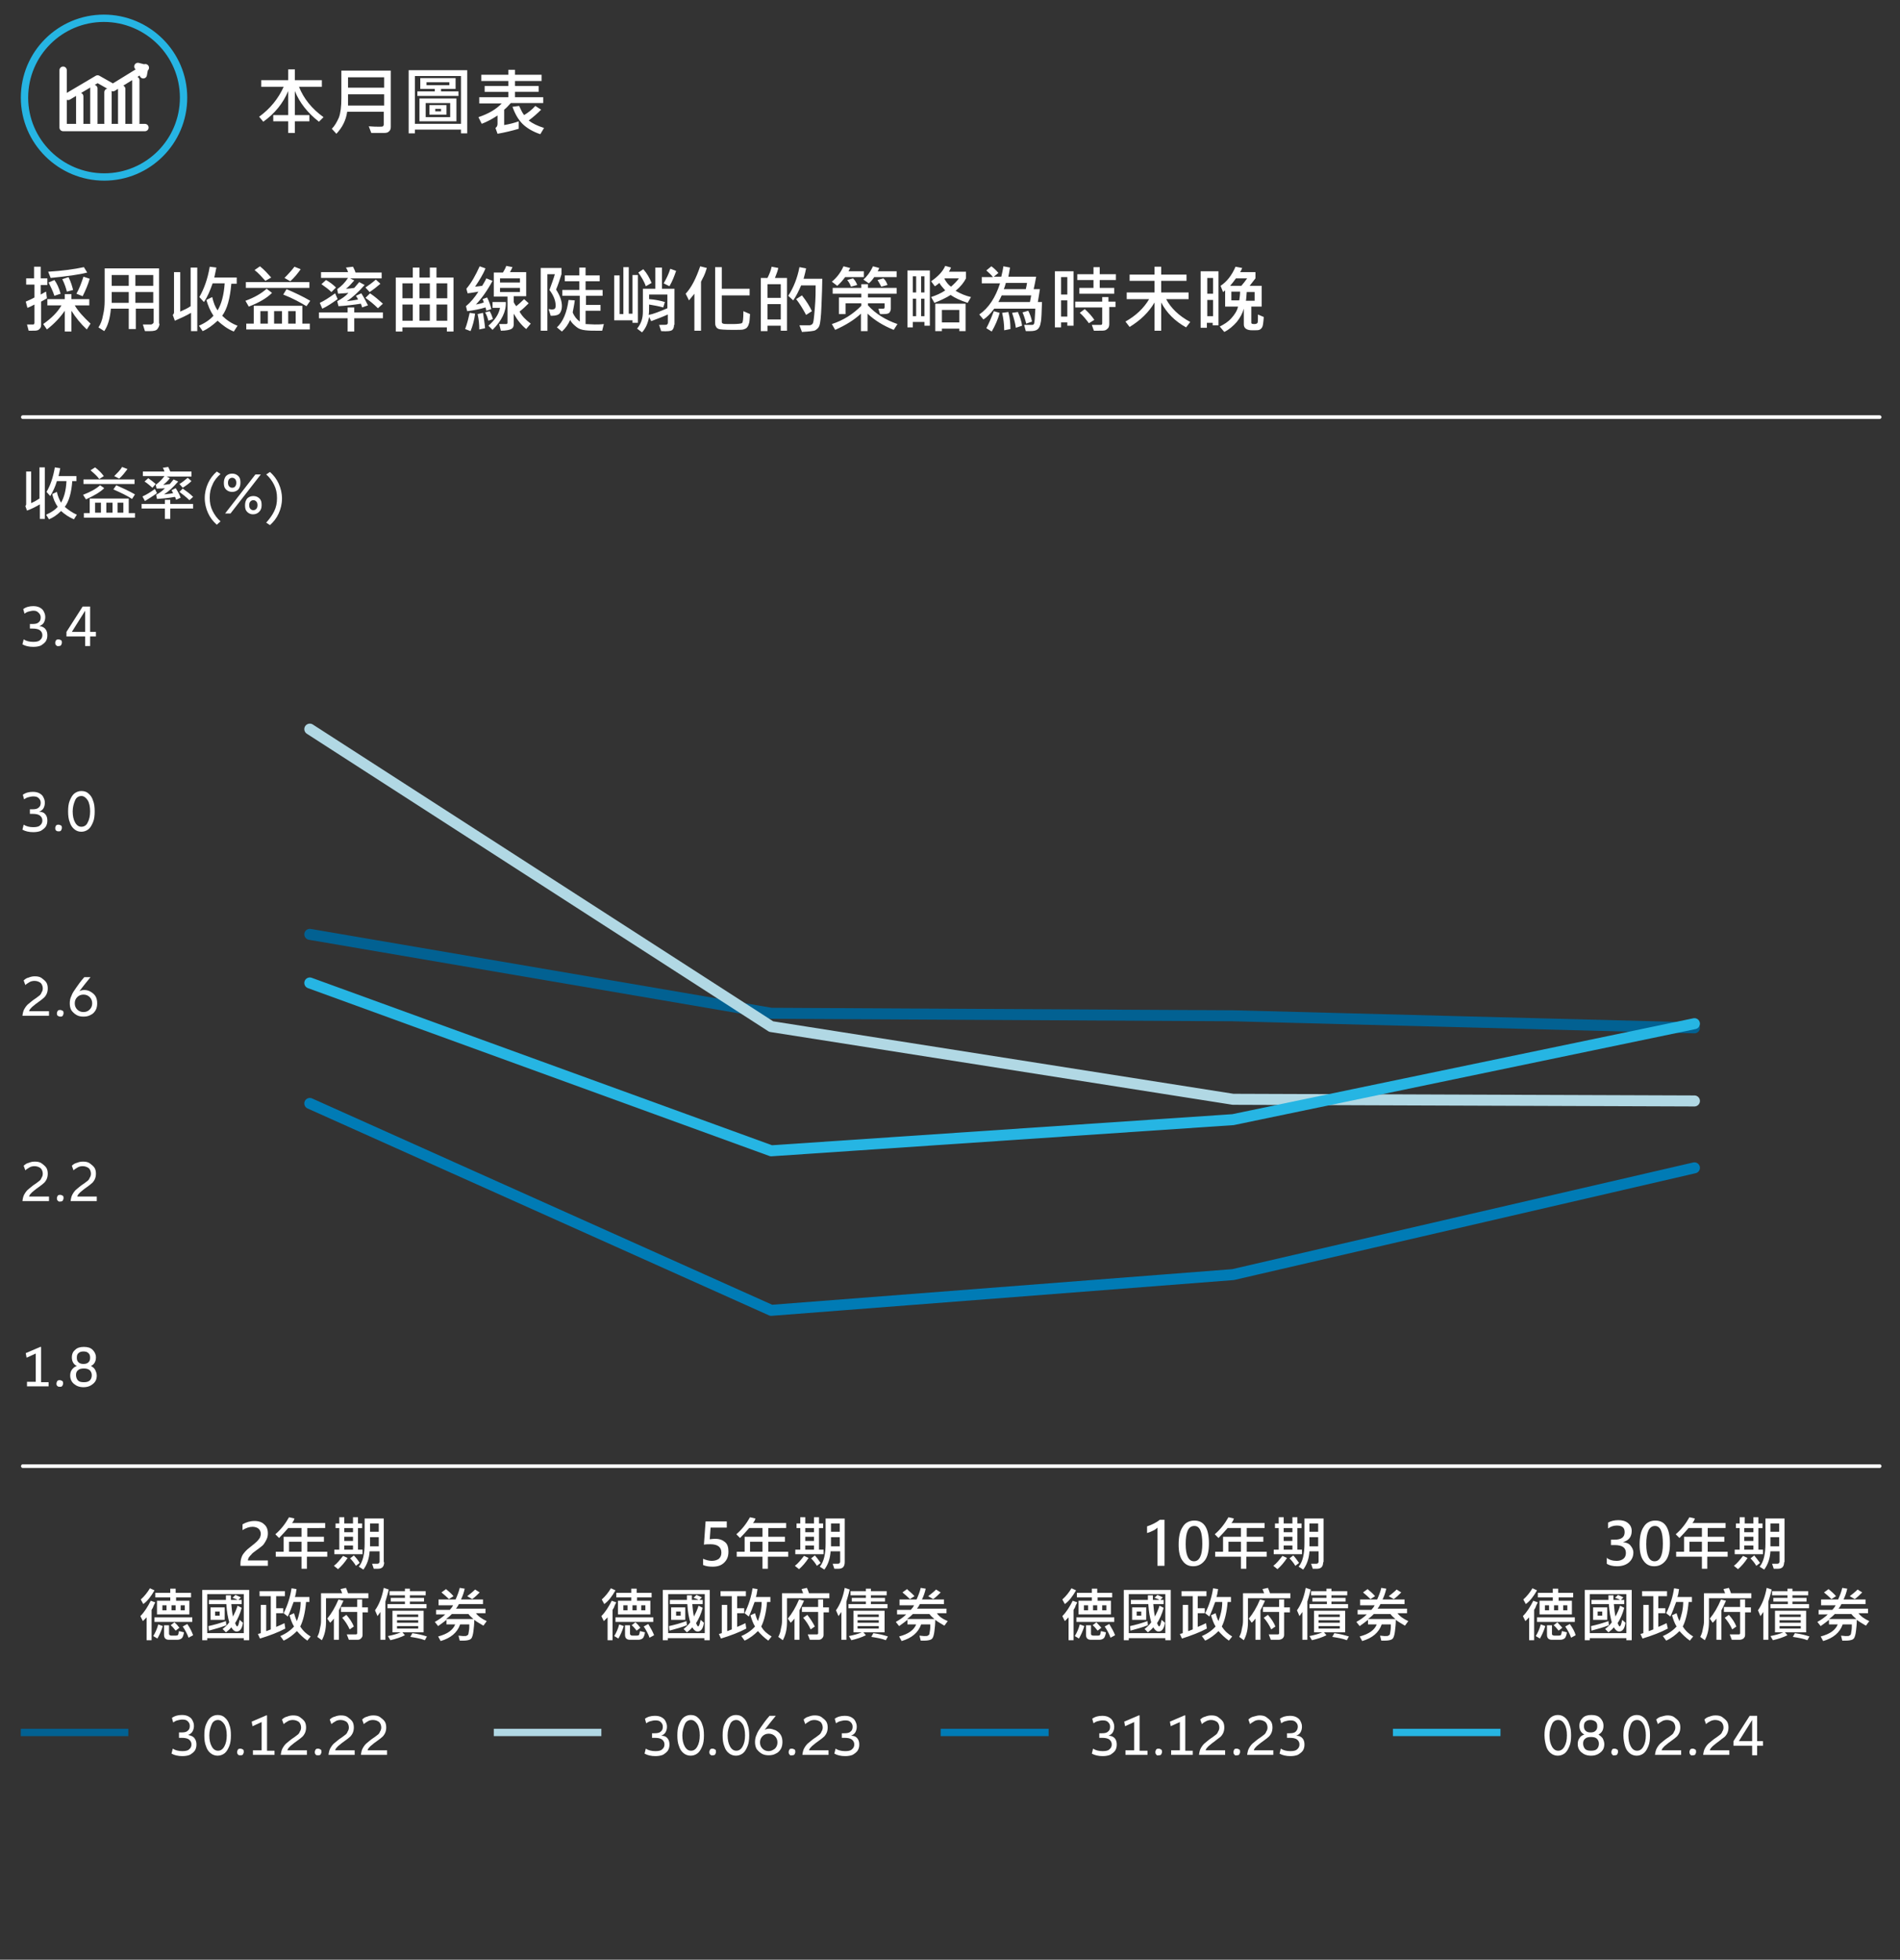 <svg version="1.1" id="Layer_1" xmlns="http://www.w3.org/2000/svg" x="0" y="0" viewBox="0 0 457.5 471.7" style="enable-background:new 0 0 457.5 471.7" xml:space="preserve"><rect x="0" y="0" width="457.5" height="471.7" fill="#333333" stroke="none"/><style>.st2{enable-background:new}.st3{fill:#fff}.st4{fill:none;stroke:#fff;stroke-width:.883;stroke-linecap:round}</style><path d="m33.2 16 1.6.4-.3 1.6m-1.8 11.6V19.3m-3.4 10.3v-8.2M26 29.6v-7.4m-3.4 7.4v-8.3m-3.4 8.3v-6.4m-2.8 0 7.1-4.2 3.7 2.1 7.8-4.8m-19.8.6v13.8h19.7" style="fill:none;stroke:#fff;stroke-width:1.766;stroke-linecap:round;stroke-linejoin:round"/><path d="M44.2 23.5c0 10.6-8.6 19.1-19.1 19.1S5.9 34.1 5.9 23.5 14.5 4.4 25 4.4s19.2 8.5 19.2 19.1z" style="fill:none;stroke:#26b5e3;stroke-width:1.766;stroke-miterlimit:10"/><g class="st2"><path class="st3" d="m77.9 28.2-1.1 1.1c-2.7-2.1-4.7-4.6-5.8-7.4v5.8h3.5v1.5H71V32h-1.6v-2.8h-3.6v-1.5h3.6v-5.8c-1.2 2.9-3.2 5.4-6 7.4l-1-1.2c2.6-1.9 4.6-4.3 5.9-7.2h-5.4v-1.6h6.5v-2.6H71v2.6h6.5v1.6H72c1.1 2.8 3.1 5.3 5.9 7.3zM94.1 30.5c0 .5-.1.8-.4 1.1s-.6.4-1.2.4H89.4l-.6-1.6c1.1.1 1.9.1 2.5.1.5 0 .8 0 .9-.1.1-.1.2-.2.2-.4v-3.1h-8.8c-.3 2.1-1.2 3.8-2.6 5.3L79.9 31c.7-.7 1.2-1.6 1.7-2.7.4-1.1.6-2.6.6-4.7V17h11.9v13.5zm-1.6-9.4v-2.5h-8.7v2.5h8.7zm0 4.3v-2.7h-8.7v2.7h8.7zM112.5 32.1H111v-.9H99.9v.9h-1.5V16.9h14.1v15.2zm-1.5-2.3V18.3H99.9v11.5H111zm-.6-6.7h-9.9V22h4.2v-.6h-3.5v-2.6h8.5v2.6h-3.5v.6h4.2v1.1zm-.5 6.1H101v-5.5h8.9v5.5zm-1.5-1v-3.4h-5.9v3.4h5.9zm-.2-7.7v-.7h-5.5v.7h5.5zm-.7 7.1h-4.1v-2.3h4.1v2.3zm-1.3-.8v-.6h-1.4v.6h1.4zM130.8 23.3v1.5H123c-.6.7-1.2 1.3-1.6 1.6v3.7c1.2-.2 2.4-.5 3.5-.9V31c-1.7.5-3.4.9-5.1 1.2l-.5-1.4c.3-.2.5-.5.5-1v-2c-1.2.8-2.5 1.5-3.8 2l-.8-1.6c2.4-.8 4.3-1.9 5.6-3.3h-5.4v-1.5h7v-1.3h-5.7v-1.4h5.7v-1.2h-6.5V18h6.5v-1.2h1.6V18h6.4v1.5H124v1.2h5.7v1.4H124v1.3h6.8zm.2 7.5-.9 1.5c-1.8-.6-3.3-1.5-4.3-2.5s-1.8-2.4-2.4-4.1l1.6-.2c.4.9.8 1.7 1.2 2.2 1-.6 1.9-1.3 2.7-2.2l1.4.9c-.9.9-1.9 1.8-3 2.6.9.7 2.1 1.3 3.7 1.8z"/></g><g class="st2"><path class="st3" d="M11.4 68.6H9.8v2.3c.6-.3 1-.6 1.3-.7l.2 1.6c-.3.2-.7.4-1.4.8v5.6c0 .4-.1.7-.3.9-.2.2-.4.4-.6.4-.2.1-.7.1-1.3.1h-.8l-.4-1.5h1.6c.1-.1.2-.2.2-.4v-4.4c-.4.2-.9.5-1.7.8l-.4-1.5c.7-.3 1.4-.6 2.1-1v-3.1h-2V67h1.9v-2.8h1.6V67h1.6v1.6zm10.4 9.3-.9 1.4c-1.5-1.4-2.7-2.9-3.7-4.5v5h-1.6v-5c-1.1 1.6-2.5 3.1-4.3 4.5l-.9-1.3c2-1.4 3.5-2.9 4.4-4.5h-3.4V72h4.2v-1.2h1.6V72h4.3v1.5H18c.8 1.4 2.1 2.8 3.8 4.4zM21 65.6c-1.9.5-4.8.9-8.8 1.3l-.6-1.5c3.4-.2 6.3-.6 8.6-1.1l.8 1.3zm-6.4 5.1-1.5.5c-.4-1.2-.9-2.2-1.4-3.2l1.4-.6c.6.8 1.1 1.9 1.5 3.3zm3-.9-1.5.4c-.2-.8-.5-1.8-1.1-3l1.5-.5c.6 1.2.9 2.3 1.1 3.1zm4-2.7c-.4 1.4-1 2.8-1.7 4.2l-1.5-.6c.7-1.2 1.2-2.6 1.7-4.1l1.5.5zM38.4 77.9c0 .5-.2.9-.5 1.3s-1 .5-1.8.5h-1.2l-.5-1.6h2c.1 0 .3-.1.4-.2.1-.1.2-.2.2-.4v-3.2h-4.3v4.9H31v-4.9h-4.3c-.2 2.3-.7 4.1-1.6 5.4l-1.4-.9c.5-.7.9-1.7 1.1-2.9.3-1.2.4-2.4.4-3.5v-7.8h13.1v13.3zM31 68.8v-2.6h-4.1v2.6H31zm0 4.1v-2.6h-4.1v2.6H31zm5.9-4.1v-2.6h-4.3v2.6h4.3zm0 4.1v-2.6h-4.3v2.6h4.3zM47.6 79.7H46v-4.4c-1.2.7-2.5 1.3-3.9 1.9l-.5-1.4c.2-.2.3-.4.3-.6v-9.7h1.5V75c.9-.4 1.8-.8 2.5-1.3v-9.3h1.6v15.3zm9.6-1.3-.9 1.4c-1.5-.6-2.7-1.5-3.9-2.6-1.2 1.1-2.4 2-3.6 2.5l-.9-1.3c1.6-.7 2.7-1.5 3.5-2.4-.8-1.2-1.3-2.4-1.7-3.8l1.4-.7c.3 1.3.7 2.4 1.3 3.2.9-1.5 1.5-3.6 1.7-6.5h-2.9c-.6 1.7-1.2 3.2-2.1 4.5L48 71.5c1.1-1.9 2-4.3 2.5-7.3l1.6.2c-.1.6-.3 1.4-.5 2.4H57v1.5h-1.3c-.3 3.5-1 6.1-2.2 7.7 1 1 2.3 1.9 3.7 2.4zM65.5 70.5c-1.2 1.2-3 2.3-5.6 3.3l-.8-1.4c2.2-.8 3.9-1.8 5.1-2.9l1.3 1zm9.1-1.2H59.2v-1.4h15.3v1.4zm0 10H59.3v-1.4h1.8v-4.3h11.7v4.3h1.8v1.4zm-9.3-12.5-1.4.8c-.8-.9-1.6-1.8-2.6-2.6l1.3-.9c1.1.9 1.9 1.8 2.7 2.7zm-.8 11.1v-3h-1.8v3h1.8zm3.4 0v-3H66v3h1.9zm6.8-5.5-.9 1.3c-1.5-.9-3.3-1.9-5.6-2.8l.8-1.3c2.1.9 4 1.8 5.7 2.8zm-2.3-7.6c-.7 1-1.5 2-2.5 2.9l-1.4-.8c1-1 1.8-1.9 2.4-2.7l1.5.6zm-1.2 13.1v-3h-1.8v3h1.8zM92.2 76.6h-6.9v3.2h-1.6v-3.2h-6.9v-1.4h6.9V74h1.6v1.2h6.9v1.4zM81.3 72c-1.4 1-2.6 1.8-3.7 2.3l-.6-1.4c1.1-.5 2.3-1.3 3.7-2.3l.6 1.4zm10.6-5h-7.6l1 .5c-.7.8-1.3 1.5-2 2 .6 0 1.3-.1 2-.2l1.2-1.4 1.3.7c-1.5 1.7-2.9 3-4.3 3.9.8-.1 1.7-.2 2.7-.4-.1-.3-.3-.6-.5-.9l1.3-.6c.7 1.1 1.2 2.1 1.6 2.9l-1.4.5c-.1-.4-.2-.6-.3-.9-1.9.3-3.7.5-5.4.6l-.3-1.2c1.1-.6 2-1.2 2.7-2-.7.1-1.6.1-2.5.2l-.2-1.1c1-.7 1.9-1.6 2.6-2.7h-6.5v-1.4h6.5c-.1-.4-.3-.8-.5-1.1l1.7-.2c.3.6.5 1 .6 1.4h6.3V67zm-11 2.2-1.1 1.1c-.6-.6-1.4-1.2-2.4-1.9l1.1-1c.9.5 1.7 1.1 2.4 1.8zm10.7-.9c-.8.7-1.7 1.4-2.6 2l-1-1.1c.9-.6 1.7-1.2 2.5-1.9l1.1 1zm.6 4.8L91 74.2c-1-1-2-1.8-3-2.5l1.1-1.1c1.2.8 2.2 1.7 3.1 2.5zM109.2 79.8h-1.6v-1H96.9v1h-1.6v-13h4.1v-2.4h1.6v2.4h2.5v-2.4h1.6v2.4h4.1v13zm-9.8-8v-3.6h-2.5v3.6h2.5zm0 5.4v-3.9h-2.5v3.9h2.5zm4.1-5.4v-3.6H101v3.6h2.5zm0 5.4v-3.9H101v3.9h2.5zm4.2-5.4v-3.6h-2.6v3.6h2.6zm0 5.4v-3.9h-2.6v3.9h2.6zM114.4 75.5c-.2 1.6-.6 3-1.1 4.2l-1.3-.5c.5-1.3.8-2.6 1.1-3.9l1.3.2zm4.2-7.9c-1.3 2.4-2.6 4.2-4 5.7.5-.1 1.1-.2 1.9-.5-.1-.3-.2-.6-.3-.8l1.1-.4c.5 1 .8 1.9 1 2.8l-1.2.4c-.1-.4-.1-.6-.2-.8-1.3.4-2.8.7-4.4.9l-.3-1.2c1.1-.9 2.1-2.1 3-3.5-.7.1-1.6.3-2.6.4l-.3-1.1c1.2-1.4 2.2-3.2 3.2-5.4l1.4.5c-.6 1.5-1.5 2.9-2.5 4.4.7-.1 1.2-.1 1.7-.2.3-.5.7-1.1 1-1.8l1.5.6zM116.8 79l-1.4.3c0-1.2-.1-2.4-.4-3.7l1.3-.3c.2 1.3.4 2.5.5 3.7zm1.9-2.2-1.1.4c-.2-.7-.4-1.4-.8-2l1.1-.3c.4.6.6 1.3.8 1.9zm3.1-4.1c.1 2.3-1 4.5-3.2 6.7l-1-1c1.5-1.3 2.5-2.7 2.8-4.3h-1.8v-1.4h3.2zm6 5.2-1.1 1.3c-1.1-.9-2.1-2.1-3-3.7v2.6c0 .5-.2.9-.6 1.1-.4.2-1.2.4-2.5.4l-.4-1.6h1.6c.3 0 .4-.1.4-.3v-6.3h-3.3v-5.8h2.2c.3-.5.6-1 .8-1.6l1.5.3c-.2.4-.4.9-.6 1.2h3.9v5.8h-3v1.4c.1.3.3.6.6 1 .5-.4 1.1-.9 1.9-1.7l1.1 1c-.6.6-1.3 1.3-2.2 2 .6 1.1 1.5 2 2.7 2.9zm-2.6-9.9v-1h-4.8v1h4.8zm0 2.3v-1h-4.8v1h4.8zM133.9 69.7c.9 1.4 1.4 2.7 1.4 4 0 .7-.2 1.3-.5 1.7-.3.4-1 .6-1.8.6h-.4l-.5-1.6c.3 0 .5.1.7.1.4 0 .7-.1.8-.2.1-.1.2-.4.2-.7 0-1.2-.5-2.5-1.5-3.8.5-1.4 1-2.7 1.3-3.8h-1.8v13.6h-1.6V64.5h5V66c-.4 1.3-.8 2.5-1.3 3.7zm11.5 8.3-.4 1.6h-1.5c-.8 0-1.6 0-2.5-.1-.9-.1-1.6-.3-2.2-.8s-1.2-1-1.5-1.7c-.5 1.1-1.1 2-2 2.8l-1.2-1c1.5-1.4 2.4-3.6 2.8-6.6l1.5.1c-.1.9-.3 1.8-.5 2.9.4 1 1 1.7 1.7 2.2v-6.2h-4.2v-1.4h4.1v-2.1H136v-1.4h3.5v-1.9h1.5v1.9h3.4v1.4H141v2.1h4.1v1.4h-4v2.2h3.5v1.4H141V78c.7 0 1.4.1 2.2.1.7 0 1.4 0 2.2-.1zM153.6 77.7h-1.3v-.6h-4.4V66.3h1.3v9.3h.9V64.3h1.3v11.2h.9v-9.3h1.3v11.5zm8.7.5c0 .5-.1.9-.4 1.2-.3.3-1.2.4-2.7.3l-.5-1.5c1.1 0 1.8 0 1.9-.1.1-.1.2-.2.2-.3v-2.1c-1.3.6-2.7 1.1-4 1.6l-.5-1c-.3 1.5-.8 2.7-1.7 3.7l-1.2-.9c1-1.2 1.4-2.5 1.4-4.1v-5.5h3v-5.1h1.6v5.1h3v8.7zm-5.4-10.1-1.4.8c-.4-1.2-1.1-2.3-1.8-3.3l1.2-.8c.9 1 1.5 2.1 2 3.3zm3.8 6.1v-3.3h-4.4V72c1.5.1 2.8.4 3.8.7l-.4 1.3c-1.1-.3-2.2-.5-3.4-.7 0 1.1 0 2-.1 2.5 1.1-.2 2.6-.8 4.5-1.6zm2.1-9c-.4 1.2-.9 2.5-1.6 3.7l-1.4-.7c.6-1 1.2-2.2 1.6-3.5l1.4.5zM170.2 64.5l-.4 1.2c-.2.4-.3.8-.5 1.1l-.5 1v11.8h-1.6v-8.9c-.4.5-.8 1-1.3 1.6l-.8-1.6c1.4-1.5 2.5-3.7 3.5-6.6l1.6.4zm10.4 11.1c-.1 1.2-.1 2-.3 2.4-.1.4-.3.7-.5.9-.2.2-.5.3-.8.4s-1.2.1-2.6.1c-1.9 0-3-.1-3.3-.2-.3-.1-.6-.3-.7-.6-.2-.3-.2-.7-.2-1.1V64.3h1.6v5.2h6.7v1.6h-6.7v6.4c0 .2.1.3.3.4.2.1 1 .1 2.3.1 1.2 0 2-.1 2.2-.2.3-.1.4-1.1.4-2.9l1.6.7zM189.5 79.6H188v-1.2h-3.2v1.3h-1.6V66.9h1.6c.4-.8.8-1.7 1-2.7l1.6.3c-.1.6-.4 1.4-.8 2.4h2.9v12.7zm-1.5-7.9v-3.3h-3.2v3.3h3.2zm0 5.2v-3.7h-3.2v3.7h3.2zm10-9.9c0 1.7-.1 3.9-.2 6.6-.1 2.7-.3 4.3-.5 4.8s-.5.8-1 1.1c-.4.2-1.5.3-3.2.4l-.6-1.6h2.4c.2 0 .5-.1.7-.3.3-.2.4-1.5.6-3.8s.2-4.2.2-5.5h-3.5c-.6 1.4-1.2 2.6-1.9 3.6l-1.2-1.1c1.3-2 2.2-4.3 2.7-6.9l1.6.3c-.1.6-.3 1.4-.6 2.5h4.5zm-2.5 7.9-1.4.9c-.8-1.5-1.6-2.8-2.4-3.8l1.4-.9c1.1 1.4 1.9 2.7 2.4 3.8zM208 66.7h-4.5c-.6.8-1.2 1.5-1.9 2.1l-1.3-1c1.1-.9 2.1-2.1 2.8-3.7l1.6.4c0 .1-.2.4-.4.8h3.7v1.4zm8.1 11.3-.9 1.4c-2.5-1-4.6-2.3-6.3-3.9v4.2h-1.6v-4.2c-1.6 1.5-3.7 2.8-6.2 3.9l-.8-1.4c2.8-.9 5.1-2.4 7.1-4.4V73h-3.8v2.6H202v-4h5.4v-.9h-6.9v-1.4h6.9v-.9h1.6v.9h6.9v1.4H209v.9h5.5v2.7c0 .3-.1.6-.3.9-.2.3-.7.4-1.5.4h-.8l-.4-1.3h1.2c.2 0 .3-.1.3-.4V73h-4v.5c1.8 2 4.2 3.5 7.1 4.5zm-9.7-9.4-1.5.4c-.2-.6-.5-1.1-.9-1.6l1.4-.4c.5.5.8 1 1 1.6zm9.5-1.9h-5.4c-.4.6-.8 1.1-1.3 1.5l-1.3-.9c.8-.7 1.6-1.7 2.3-3.2l1.5.4c-.1.3-.2.6-.4.8h4.6v1.4zm-2.2 1.9-1.5.4c-.3-.6-.6-1.1-.9-1.6l1.4-.4c.5.4.8 1 1 1.6zM223.9 78.4h-1.3v-.9h-2.8v1.3h-1.3V65.1h5.4v13.3zm-3.3-8v-3.9h-.8v3.9h.8zm0 5.7v-4.2h-.8v4.2h.8zm2-5.7v-3.9h-.8v3.9h.8zm0 5.7v-4.2h-.8v4.2h.8zm11.2-4.6-.8 1.4c-1.8-.6-3.1-1.2-4.1-1.9-1.1.7-2.4 1.3-3.9 1.9l-.8-1.4c1.2-.4 2.4-.9 3.4-1.6-.6-.7-1.1-1.2-1.4-1.8-.4.3-.7.6-1.1.8l-.9-1.2c1.6-1.1 2.8-2.3 3.4-3.7l1.4.4c-.2.4-.3.7-.5 1h4.1V67c-.5 1-1.3 2-2.5 3 1.2.7 2.4 1.2 3.7 1.5zm-1.2 8.2H231v-.6h-4.2v.6h-1.6v-6.6h7.3v6.6zm-1.6-2.1v-3h-4.2v3h4.2zm-.1-10.6h-3.4l-.1.1c.5.9 1 1.5 1.6 1.9.7-.6 1.4-1.3 1.9-2zM250.9 72.7c-.1 2.4-.1 4.1-.3 4.9-.1.8-.4 1.4-.8 1.7s-1 .4-1.8.4h-1l-.4-1.5h1.9c.3 0 .4-.1.5-.3.1-.2.2-1.4.3-3.6h-9.9c-.9 1.2-1.8 2.1-2.6 2.6l-1-1.2c2.3-1.6 3.9-4.1 5-7.5h-4.4v-1.5h2.7c-.4-.5-.9-1-1.6-1.6l1.2-1c.6.4 1.2 1 1.7 1.6l-1.1.9h1.8c.2-.9.4-1.7.5-2.5l1.6.3c-.1.8-.3 1.6-.4 2.2h6.7c-.2 1.1-.4 2.1-.6 3h1.5c-.1.8-.3 1.8-.5 3.1h1zm-10.2 2.6c-.4 1.6-1.1 3.1-1.9 4.5l-1.3-.8c.6-1.1 1.2-2.5 1.8-4.1l1.4.4zm7.6-4.2h-7.1c-.2.5-.5 1-.8 1.6h7.6l.3-1.6zm-5 8.1-1.5.3c0-1.5-.2-2.9-.5-4.2l1.5-.2c.4 1.5.5 2.8.5 4.1zm4-11.1h-5.1c-.2.8-.4 1.3-.5 1.5h5.3c.1-.4.2-.9.3-1.5zm-1.2 10.3-1.5.5c-.1-.9-.4-2.1-.9-3.6l1.4-.2c.5 1.2.9 2.3 1 3.3zm2.4-1-1.4.5c-.3-1.2-.6-2.1-.9-2.7l1.4-.4c.4.8.7 1.6.9 2.6zM258.5 78.4H257v-.8h-1.5v1.2H254V65.3h4.5v13.1zm-1.5-7.5v-4.2h-1.5v4.2h1.5zm0 5.3v-3.9h-1.5v3.9h1.5zm11.8-2.3h-1.7V78c0 .4-.1.8-.3 1-.2.2-.4.4-.7.5-.3.1-.8.1-1.6.1h-1.1l-.5-1.4h2.1c.3 0 .4-.1.4-.4V74h-6.5v-1.4h6.5v-1.1h1.5v1.1h1.7v1.3zm-.1-6.5h-3.9v1.9h3.5v1.4h-8.4v-1.4h3.4v-1.9h-3.9V66h3.9v-1.7h1.5V66h3.9v1.4zm-5.2 9.6-1.3.8c-.6-.8-1.3-1.7-2.2-2.5l1.2-.9c1 .9 1.8 1.8 2.3 2.6zM286.6 77.5l-1 1.3c-2.7-1.5-4.7-3.5-6-6v6.8H278v-6.8c-1.4 2.4-3.4 4.3-6 5.9l-1-1.3c2.5-1.4 4.4-3.2 5.7-5.4h-5.4v-1.6h6.7v-2.8h-6v-1.5h6v-1.9h1.6v1.9h6.1v1.5h-6.1v2.8h6.6V72h-5.4c1.1 2.1 3 4 5.8 5.5zM293.5 78.3H292v-.6h-1.4v1.2h-1.5V65.3h4.3v13zm-1.4-7.6v-3.8h-1.4v3.8h1.4zm0 5.4v-3.9h-1.4v3.9h1.4zm12.2.2c-.1 1.4-.2 2.2-.4 2.5-.2.3-.4.5-.7.6-.2.1-.8.1-1.7.1-1.3 0-2-.5-2-1.4v-3.8c-.3 1.1-.9 2.2-1.7 3.2-.9 1-1.8 1.8-3 2.4l-1.1-1.3c1-.5 2-1.1 2.8-2 .8-.9 1.4-1.8 1.6-2.8H295v-3.9l-.5.4-.6-1.5c1.5-1 2.7-2.5 3.6-4.6l1.6.3c-.1.2-.2.6-.5 1h3.7V67l-1.4 1.8h2.9v5h-2.5v3.9c0 .2.2.3.7.3.4 0 .7-.1.8-.3.1-.2.1-.8.1-2l1.4.6zm-4-9.3h-2.7c-.4.6-.9 1.2-1.4 1.8h2.7c.5-.6 1-1.2 1.4-1.8zm-1.7 3.2h-2.1v2.1h1.9c.1-.7.2-1.4.2-2.1zm3.5 2.2v-2.1h-1.9c-.1 1-.1 1.7-.2 2.1h2.1z"/></g><path class="st4" d="M5.5 352.9h447.1M5.5 100.4h447.1"/><g class="st2"><path class="st3" d="M46.9 418.5c.3.4.4.9.4 1.4 0 .6-.1 1-.4 1.5-.3.4-.7.7-1.2 1-.5.2-1.1.3-1.8.3-1 0-1.9-.2-2.6-.6l.3-1.2c.6.4 1.4.6 2.3.6.7 0 1.3-.1 1.6-.4.4-.3.6-.7.6-1.2s-.2-.9-.6-1.2c-.4-.3-1-.4-1.8-.4h-.6V417h.6c.7 0 1.2-.1 1.5-.4.4-.3.5-.7.5-1.2s-.2-.8-.5-1.1-.7-.4-1.3-.4c-.4 0-.8.1-1.2.2s-.7.3-1 .5l-.3-1.1c.7-.5 1.5-.7 2.4-.7.6 0 1.1.1 1.5.3.4.2.8.5 1 .9.2.4.4.8.4 1.4 0 .5-.1.9-.3 1.3s-.6.7-1.1.9c.9.2 1.4.5 1.6.9z"/></g><g class="st2"><path class="st3" d="M50.7 422c-.5-.4-.9-1-1.1-1.7-.3-.7-.4-1.6-.4-2.6s.1-1.9.4-2.6c.3-.7.6-1.3 1.1-1.7s1.1-.6 1.7-.6c.7 0 1.3.2 1.7.6.5.4.9 1 1.1 1.7.3.7.4 1.6.4 2.6s-.1 1.9-.4 2.6-.6 1.3-1.1 1.7c-.5.4-1.1.6-1.7.6-.6 0-1.2-.2-1.7-.6zm3.3-1.6c.4-.7.6-1.6.6-2.7s-.2-2.1-.6-2.7-.9-1-1.5-1-1.2.3-1.5 1-.6 1.6-.6 2.7.2 2 .6 2.7.9 1 1.5 1 1.1-.3 1.5-1z"/></g><g class="st2"><path class="st3" d="M57.3 422.3c-.2-.2-.2-.4-.2-.6s.1-.4.2-.6c.2-.2.4-.2.6-.2s.4.1.6.2.2.4.2.6-.1.4-.2.6c-.2.2-.3.2-.6.2s-.5 0-.6-.2z"/></g><g class="st2"><path class="st3" d="M66.1 421.3v1.1h-5.2v-1.1H63v-6.8l-2.2 1-.2-1.1 3.5-1.5h.2v8.5h1.8z"/></g><g class="st2"><path class="st3" d="M73.9 421.3v1.1h-6.3c.1-.7.2-1.2.5-1.7s.6-.9 1-1.2.8-.7 1.4-1.1c.5-.3.8-.6 1.1-.8.3-.2.5-.5.6-.8.2-.3.3-.6.3-1 0-.5-.2-1-.5-1.3-.4-.3-.9-.5-1.5-.5-.4 0-.9.1-1.2.3s-.7.4-1 .7l-.4-1.1c.3-.3.7-.6 1.2-.7.5-.2.9-.3 1.5-.3s1.2.1 1.6.4.8.6 1.1 1c.3.4.4 1 .4 1.5s-.1 1-.3 1.4c-.2.4-.5.8-.8 1-.3.3-.8.6-1.3 1-.6.4-1 .8-1.4 1.1-.3.3-.6.6-.7 1h4.7z"/></g><g class="st2"><path class="st3" d="M76 422.3c-.2-.2-.2-.4-.2-.6s.1-.4.2-.6c.2-.2.4-.2.6-.2s.4.1.6.2.2.4.2.6-.1.4-.2.6c-.2.2-.3.2-.6.2s-.5 0-.6-.2z"/></g><g class="st2"><path class="st3" d="M85.4 421.3v1.1h-6.3c.1-.7.2-1.2.5-1.7s.6-.9 1-1.2.8-.7 1.4-1.1c.5-.3.8-.6 1.1-.8.3-.2.5-.5.6-.8.2-.3.3-.6.3-1 0-.5-.2-1-.5-1.3-.4-.3-.9-.5-1.5-.5-.4 0-.9.1-1.2.3s-.7.4-1 .7l-.4-1.1c.3-.3.7-.6 1.2-.7.5-.2.9-.3 1.5-.3s1.2.1 1.6.4.8.6 1.1 1c.3.4.4 1 .4 1.5s-.1 1-.3 1.4c-.2.4-.5.8-.8 1-.3.3-.8.6-1.3 1-.6.4-1 .8-1.4 1.1-.3.3-.6.6-.7 1h4.7z"/></g><g class="st2"><path class="st3" d="M93.2 421.3v1.1h-6.3c.1-.7.2-1.2.5-1.7s.6-.9 1-1.2.8-.7 1.4-1.1c.5-.3.8-.6 1.1-.8.3-.2.5-.5.6-.8.2-.3.3-.6.3-1 0-.5-.2-1-.5-1.3-.4-.3-.9-.5-1.5-.5-.4 0-.9.1-1.2.3s-.7.4-1 .7l-.4-1.1c.3-.3.7-.6 1.2-.7.5-.2.9-.3 1.5-.3s1.2.1 1.6.4.8.6 1.1 1c.3.4.4 1 .4 1.5s-.1 1-.3 1.4c-.2.4-.5.8-.8 1-.3.3-.8.6-1.3 1-.6.4-1 .8-1.4 1.1-.3.3-.6.6-.7 1h4.7z"/></g><g class="st2"><path class="st3" d="M11.7 332.6v1.1H6.5v-1.1h2.1v-6.8l-2.2 1-.2-1.1 3.5-1.5h.2v8.5h1.8z"/></g><g class="st2"><path class="st3" d="M13.8 333.6c-.2-.2-.2-.3-.2-.6 0-.2.1-.4.2-.6.2-.2.4-.2.6-.2s.4.1.6.2c.2.2.2.4.2.6 0 .2-.1.4-.2.6-.2.2-.3.2-.6.2-.2 0-.4 0-.6-.2z"/></g><g class="st2"><path class="st3" d="M22.9 329.7c.2.4.4.9.4 1.4 0 .9-.3 1.5-.9 2s-1.3.8-2.3.8c-1 0-1.7-.3-2.3-.8s-.9-1.2-.9-2c0-.5.1-1 .4-1.4s.6-.7 1.2-.9c-.8-.4-1.2-1.1-1.2-2.1 0-.8.3-1.4.8-1.8.5-.5 1.2-.7 2.1-.7.9 0 1.6.2 2.1.7.5.5.8 1.1.8 1.8 0 1-.4 1.7-1.2 2.1.4.2.8.5 1 .9zm-1.3 2.6c.3-.3.5-.7.5-1.3 0-.5-.2-.9-.5-1.2-.4-.3-.8-.4-1.4-.4-.6 0-1.1.1-1.4.4-.4.3-.5.7-.5 1.2s.2 1 .5 1.3c.3.3.8.4 1.4.4s1-.1 1.4-.4zm-2.7-6.6c-.3.2-.4.6-.4 1.1 0 .5.1.8.4 1.1.3.3.7.4 1.2.4s.9-.1 1.2-.4c.3-.3.4-.6.4-1.1 0-.5-.1-.8-.4-1.1s-.7-.4-1.2-.4-.9.1-1.2.4z"/></g><g class="st2"><path class="st3" d="M11.8 243.4v1.1H5.4c.1-.7.2-1.2.5-1.7s.6-.9 1-1.2.8-.7 1.4-1.1c.5-.3.8-.6 1.1-.8.3-.2.5-.5.6-.8.2-.3.3-.6.3-1 0-.5-.2-1-.5-1.3-.4-.3-.9-.5-1.5-.5-.4 0-.9.1-1.2.3s-.7.4-1 .7l-.4-1.1c.3-.3.7-.6 1.2-.7.5-.2.9-.3 1.5-.3s1.2.1 1.6.4.8.6 1.1 1c.3.4.4 1 .4 1.5s-.1 1-.3 1.4c-.2.4-.5.8-.8 1-.3.3-.8.6-1.3 1-.6.4-1 .8-1.4 1.1-.3.3-.6.6-.7 1h4.8z"/></g><g class="st2"><path class="st3" d="M13.9 244.5c-.2-.2-.2-.4-.2-.6s.1-.4.2-.6c.2-.2.4-.2.6-.2s.4.1.6.2.2.4.2.6-.1.4-.2.6c-.2.2-.3.2-.6.2-.2 0-.4-.1-.6-.2z"/></g><g class="st2"><path class="st3" d="M21.8 238.7c.5.3.9.6 1.2 1.1.3.5.4 1.1.4 1.7 0 .6-.1 1.2-.4 1.7-.3.5-.7.9-1.2 1.1-.5.3-1.1.4-1.7.4s-1.2-.1-1.7-.4c-.5-.3-.9-.7-1.2-1.1-.3-.5-.4-1.1-.4-1.7 0-.6.1-1.2.4-1.8.2-.6.6-1.2 1.1-1.9s1.1-1.6 2-2.6h1.5c-1.1 1.3-2 2.5-2.7 3.4.3-.2.7-.3 1.2-.3s1 .1 1.5.4zm-.2 4.3c.4-.4.6-.9.6-1.5s-.2-1.1-.6-1.5c-.4-.4-.9-.6-1.5-.6s-1.1.2-1.5.6c-.4.4-.6.9-.6 1.5s.2 1.1.6 1.5c.4.4.9.6 1.5.6s1.1-.2 1.5-.6z"/></g><g class="st2"><path class="st3" d="M11.8 288v1.1H5.4c.1-.7.2-1.2.5-1.7s.6-.9 1-1.2.8-.7 1.4-1.1c.5-.3.8-.6 1.1-.8.3-.2.5-.5.6-.8.2-.3.3-.6.3-1 0-.5-.2-1-.5-1.3-.4-.3-.9-.5-1.5-.5-.4 0-.9.1-1.2.3s-.7.4-1 .7l-.4-1.1c.3-.3.7-.6 1.2-.7.5-.2.9-.3 1.5-.3s1.2.1 1.6.4.8.6 1.1 1c.3.4.4 1 .4 1.5s-.1 1-.3 1.4c-.2.4-.5.8-.8 1-.3.3-.8.6-1.3 1-.6.4-1 .8-1.4 1.1-.3.3-.6.6-.7 1h4.8z"/></g><g class="st2"><path class="st3" d="M13.9 289c-.2-.2-.2-.4-.2-.6s.1-.4.2-.6c.2-.2.4-.2.6-.2s.4.1.6.2.2.4.2.6-.1.4-.2.6c-.2.2-.3.2-.6.2-.2.1-.4 0-.6-.2z"/></g><g class="st2"><path class="st3" d="M23.3 288v1.1H17c.1-.7.2-1.2.5-1.7s.6-.9 1-1.2.8-.7 1.4-1.1c.5-.3.8-.6 1.1-.8.3-.2.5-.5.6-.8.2-.3.3-.6.3-1 0-.5-.2-1-.5-1.3-.4-.3-.9-.5-1.5-.5-.4 0-.9.1-1.2.3s-.7.4-1 .7l-.4-1.1c.3-.3.7-.6 1.2-.7.5-.2.9-.3 1.5-.3s1.2.1 1.6.4.8.6 1.1 1c.3.4.4 1 .4 1.5s-.1 1-.3 1.4c-.2.4-.5.8-.8 1-.3.3-.8.6-1.3 1-.6.4-1 .8-1.4 1.1-.3.3-.6.6-.7 1h4.7z"/></g><g class="st2"><path class="st3" d="M11 151.5c.3.4.4.9.4 1.4 0 .6-.1 1-.4 1.5-.3.4-.7.7-1.2 1-.5.2-1.1.3-1.8.3-1 0-1.9-.2-2.6-.6l.3-1.2c.6.4 1.4.6 2.3.6.7 0 1.3-.1 1.6-.4.4-.3.6-.7.6-1.2s-.2-.9-.6-1.2c-.4-.3-1-.4-1.8-.4h-.6v-1.1h.6c.7 0 1.2-.1 1.5-.4.4-.3.5-.7.5-1.2s-.2-.8-.5-1.1-.6-.5-1.2-.5c-.4 0-.8.1-1.2.2s-.7.3-1 .5l-.3-1.1c.7-.5 1.5-.7 2.4-.7.6 0 1.1.1 1.5.3.4.2.8.5 1 .9.2.4.4.8.4 1.4 0 .5-.1.9-.3 1.3s-.6.7-1.1.9c.8.1 1.2.4 1.5.8z"/></g><g class="st2"><path class="st3" d="M13.5 155.3c-.2-.2-.2-.4-.2-.6s.1-.4.2-.6c.2-.2.4-.2.6-.2s.4.1.6.2.2.4.2.6-.1.4-.2.6c-.2.2-.3.2-.6.2-.2.1-.4 0-.6-.2z"/></g><g class="st2"><path class="st3" d="M23.1 152.1v1.1h-1.4v2.3h-1.2v-2.3H16v-1.1l3.9-6.1h1.8v6.1h1.4zm-2.6 0V147l-3.2 5.1h3.2z"/></g><path style="fill:none;stroke:#026192;stroke-width:1.766;stroke-linejoin:round" d="M5 417h25.9"/><g class="st2"><path class="st3" d="M160.8 418.5c.3.4.4.9.4 1.4 0 .6-.1 1-.4 1.5-.3.4-.7.7-1.2 1-.5.2-1.1.3-1.8.3-1 0-1.9-.2-2.6-.6l.3-1.2c.6.4 1.4.6 2.3.6.7 0 1.3-.1 1.6-.4.4-.3.6-.7.6-1.2s-.2-.9-.6-1.2c-.4-.3-1-.4-1.8-.4h-.6v-1.1h.6c.7 0 1.2-.1 1.5-.4.4-.3.5-.7.5-1.2s-.2-.8-.5-1.1-.7-.4-1.3-.4c-.4 0-.8.1-1.2.2s-.7.3-1 .5l-.3-1.1c.7-.5 1.5-.7 2.4-.7.6 0 1.1.1 1.5.3.4.2.8.5 1 .9.2.4.4.8.4 1.4 0 .5-.1.9-.3 1.3s-.6.7-1.1.9c.9 0 1.3.3 1.6.7z"/></g><g class="st2"><path class="st3" d="M164.6 422c-.5-.4-.9-1-1.1-1.7-.3-.7-.4-1.6-.4-2.6s.1-1.9.4-2.6c.3-.7.6-1.3 1.1-1.7s1.1-.6 1.7-.6c.7 0 1.3.2 1.7.6.5.4.9 1 1.1 1.7.3.7.4 1.6.4 2.6s-.1 1.9-.4 2.6-.6 1.3-1.1 1.7c-.5.4-1.1.6-1.7.6-.6 0-1.2-.2-1.7-.6zm3.3-1.6c.4-.7.6-1.6.6-2.7s-.2-2.1-.6-2.7-.9-1-1.5-1-1.2.3-1.5 1-.6 1.6-.6 2.7.2 2 .6 2.7.9 1 1.5 1 1.1-.3 1.5-1zM171 422.3c-.2-.2-.2-.4-.2-.6s.1-.4.2-.6c.2-.2.4-.2.6-.2s.4.1.6.2.2.4.2.6-.1.4-.2.6c-.2.2-.3.2-.6.2-.2.1-.4 0-.6-.2z"/></g><g class="st2"><path class="st3" d="M175.5 422c-.5-.4-.9-1-1.1-1.7-.3-.7-.4-1.6-.4-2.6s.1-1.9.4-2.6c.3-.7.6-1.3 1.1-1.7s1.1-.6 1.7-.6c.7 0 1.3.2 1.7.6.5.4.9 1 1.1 1.7.3.7.4 1.6.4 2.6s-.1 1.9-.4 2.6-.6 1.3-1.1 1.7c-.5.4-1.1.6-1.7.6-.6 0-1.2-.2-1.7-.6zm3.3-1.6c.4-.7.6-1.6.6-2.7s-.2-2.1-.6-2.7-.9-1-1.5-1-1.2.3-1.5 1-.6 1.6-.6 2.7.2 2 .6 2.7.9 1 1.5 1 1.1-.3 1.5-1z"/></g><g class="st2"><path class="st3" d="M186.8 416.5c.5.3.9.6 1.2 1.1.3.5.4 1.1.4 1.7 0 .6-.1 1.2-.4 1.7-.3.5-.7.9-1.2 1.1-.5.3-1.1.4-1.7.4s-1.2-.1-1.7-.4c-.5-.3-.9-.7-1.2-1.1-.3-.5-.4-1.1-.4-1.7 0-.6.1-1.2.4-1.8.2-.6.6-1.2 1.1-1.9s1.1-1.6 2-2.6h1.5c-1.1 1.3-2 2.5-2.7 3.4.3-.2.7-.3 1.2-.3.4 0 1 .2 1.5.4zm-.2 4.4c.4-.4.6-.9.6-1.5s-.2-1.1-.6-1.5c-.4-.4-.9-.6-1.5-.6s-1.1.2-1.5.6c-.4.4-.6.9-.6 1.5s.2 1.1.6 1.5c.4.4.9.6 1.5.6s1.1-.3 1.5-.6z"/></g><g class="st2"><path class="st3" d="M190.1 422.3c-.2-.2-.2-.4-.2-.6s.1-.4.2-.6.4-.2.6-.2.4.1.6.2.2.4.2.6-.1.4-.2.6c-.2.2-.3.2-.6.2-.3.1-.5 0-.6-.2z"/></g><g class="st2"><path class="st3" d="M199.5 421.3v1.1h-6.3c.1-.7.2-1.2.5-1.7s.6-.9 1-1.2.8-.7 1.4-1.1c.5-.3.8-.6 1.1-.8.3-.2.5-.5.6-.8.2-.3.3-.6.3-1 0-.5-.2-1-.5-1.3-.4-.3-.9-.5-1.5-.5-.4 0-.9.1-1.2.3s-.7.4-1 .7l-.4-1.1c.3-.3.7-.6 1.2-.7.5-.2.9-.3 1.5-.3s1.2.1 1.6.4.8.6 1.1 1c.3.4.4 1 .4 1.5s-.1 1-.3 1.4c-.2.4-.5.8-.8 1-.3.3-.8.6-1.3 1-.6.4-1 .8-1.4 1.1-.3.3-.6.6-.7 1h4.7z"/></g><g class="st2"><path class="st3" d="M206.5 418.5c.3.4.4.9.4 1.4 0 .6-.1 1-.4 1.5-.3.4-.7.7-1.2 1-.5.2-1.1.3-1.8.3-1 0-1.9-.2-2.6-.6l.3-1.2c.6.4 1.4.6 2.3.6.7 0 1.3-.1 1.6-.4.4-.3.6-.7.6-1.2s-.2-.9-.6-1.2c-.4-.3-1-.4-1.8-.4h-.6v-1.1h.6c.7 0 1.2-.1 1.5-.4.4-.3.5-.7.5-1.2s-.2-.8-.5-1.1-.7-.4-1.3-.4c-.4 0-.8.1-1.2.2s-.7.3-1 .5l-.3-1.1c.7-.5 1.5-.7 2.4-.7.6 0 1.1.1 1.5.3.4.2.8.5 1 .9.2.4.4.8.4 1.4 0 .5-.1.9-.3 1.3s-.6.7-1.1.9c.9 0 1.3.3 1.6.7z"/></g><path style="fill:none;stroke:#b1d8e4;stroke-width:1.766;stroke-linejoin:round" d="M118.9 417h25.9"/><g class="st2"><path class="st3" d="M268.5 418.5c.3.4.4.9.4 1.4 0 .6-.1 1-.4 1.5-.3.4-.7.7-1.2 1-.5.2-1.1.3-1.8.3-1 0-1.9-.2-2.6-.6l.3-1.2c.6.4 1.4.6 2.3.6.7 0 1.3-.1 1.6-.4.4-.3.6-.7.6-1.2s-.2-.9-.6-1.2c-.4-.3-1-.4-1.8-.4h-.6v-1.1h.6c.7 0 1.2-.1 1.5-.4.4-.3.5-.7.5-1.2s-.2-.8-.5-1.1c-.3-.3-.7-.4-1.3-.4-.4 0-.8.1-1.2.2s-.7.3-1 .5l-.3-1.1c.7-.5 1.5-.7 2.4-.7.6 0 1.1.1 1.5.3.4.2.8.5 1 .9.2.4.4.8.4 1.4 0 .5-.1.9-.3 1.3-.2.4-.6.7-1.1.9.8 0 1.3.3 1.6.7z"/></g><g class="st2"><path class="st3" d="M276.3 421.3v1.1H271v-1.1h2.1v-6.8l-2.2 1-.2-1.1 3.5-1.5h.2v8.5h1.9z"/></g><g class="st2"><path class="st3" d="M278.4 422.3c-.2-.2-.2-.4-.2-.6s.1-.4.2-.6c.2-.2.4-.2.6-.2s.4.1.6.2c.2.2.2.4.2.6s-.1.4-.2.6c-.2.2-.3.2-.6.2-.3.1-.5 0-.6-.2z"/></g><g class="st2"><path class="st3" d="M287.2 421.3v1.1H282v-1.1h2.1v-6.8l-2.2 1-.2-1.1 3.5-1.5h.2v8.5h1.8z"/></g><g class="st2"><path class="st3" d="M295 421.3v1.1h-6.3c.1-.7.2-1.2.5-1.7s.6-.9 1-1.2c.4-.3.8-.7 1.4-1.1.5-.3.8-.6 1.1-.8.3-.2.5-.5.6-.8.2-.3.3-.6.3-1 0-.5-.2-1-.5-1.3-.4-.3-.9-.5-1.5-.5-.4 0-.8.1-1.2.3s-.7.4-1 .7l-.4-1.1c.3-.3.7-.6 1.2-.7.5-.2.9-.3 1.5-.3s1.2.1 1.6.4.8.6 1.1 1c.3.4.4 1 .4 1.5s-.1 1-.3 1.4c-.2.4-.5.8-.8 1s-.8.6-1.3 1c-.6.4-1 .8-1.4 1.1-.3.3-.6.6-.7 1h4.7z"/></g><g class="st2"><path class="st3" d="M297.2 422.3c-.2-.2-.2-.4-.2-.6s.1-.4.2-.6.4-.2.6-.2.4.1.6.2.2.4.2.6-.1.4-.2.6c-.2.2-.3.2-.6.2-.3.1-.5 0-.6-.2z"/></g><g class="st2"><path class="st3" d="M306.6 421.3v1.1h-6.3c.1-.7.2-1.2.5-1.7s.6-.9 1-1.2c.4-.3.8-.7 1.4-1.1.5-.3.8-.6 1.1-.8.3-.2.5-.5.6-.8.2-.3.3-.6.3-1 0-.5-.2-1-.5-1.3-.4-.3-.9-.5-1.5-.5-.4 0-.9.1-1.2.3s-.7.4-1 .7l-.4-1.1c.3-.3.7-.6 1.2-.7s.9-.3 1.5-.3 1.2.1 1.6.4.8.6 1.1 1c.3.4.4 1 .4 1.5s-.1 1-.3 1.4c-.2.4-.5.8-.8 1-.3.3-.8.6-1.3 1-.6.4-1 .8-1.4 1.1-.3.3-.6.6-.7 1h4.7z"/></g><g class="st2"><path class="st3" d="M313.7 418.5c.3.4.4.9.4 1.4 0 .6-.1 1-.4 1.5-.3.4-.7.7-1.2 1-.5.2-1.1.3-1.8.3-1 0-1.9-.2-2.6-.6l.3-1.2c.6.4 1.4.6 2.3.6.7 0 1.3-.1 1.6-.4.4-.3.6-.7.6-1.2s-.2-.9-.6-1.2c-.4-.3-1-.4-1.8-.4h-.6v-1.1h.6c.7 0 1.2-.1 1.5-.4s.5-.7.5-1.2-.2-.8-.5-1.1c-.3-.3-.7-.4-1.3-.4-.4 0-.8.1-1.2.2s-.7.3-1 .5l-.3-1.1c.7-.5 1.5-.7 2.4-.7.6 0 1.1.1 1.5.3.4.2.8.5 1 .9.2.4.4.8.4 1.4 0 .5-.1.9-.3 1.3-.2.4-.6.7-1.1.9.8 0 1.3.3 1.6.7z"/></g><path style="fill:none;stroke:#007bb5;stroke-width:1.766;stroke-linejoin:round" d="M226.5 417h26"/><g class="st2"><path class="st3" d="M373.4 422c-.5-.4-.9-1-1.1-1.7s-.4-1.6-.4-2.6.1-1.9.4-2.6c.3-.7.6-1.3 1.1-1.7s1.1-.6 1.7-.6c.7 0 1.2.2 1.7.6.5.4.9 1 1.1 1.7.3.7.4 1.6.4 2.6s-.1 1.9-.4 2.6c-.3.7-.6 1.3-1.1 1.7-.5.4-1.1.6-1.7.6-.6 0-1.2-.2-1.7-.6zm3.3-1.6c.4-.7.6-1.6.6-2.7s-.2-2.1-.6-2.7c-.4-.7-.9-1-1.5-1s-1.2.3-1.5 1-.6 1.6-.6 2.7.2 2 .6 2.7.9 1 1.5 1 1.1-.3 1.5-1z"/></g><g class="st2"><path class="st3" d="M385.9 418.4c.2.4.4.9.4 1.4 0 .9-.3 1.5-.9 2-.6.5-1.3.8-2.3.8-1 0-1.7-.3-2.3-.8-.6-.5-.9-1.2-.9-2 0-.5.1-1 .4-1.4.2-.4.6-.7 1.2-.9-.8-.4-1.2-1.1-1.2-2.1 0-.8.3-1.4.8-1.9s1.2-.7 2.1-.7c.9 0 1.6.2 2.1.7.5.5.8 1.1.8 1.9 0 1-.4 1.7-1.2 2.1.3.2.7.5 1 .9zm-1.4 2.6c.3-.3.5-.7.5-1.3 0-.5-.2-.9-.5-1.2s-.8-.4-1.4-.4c-.6 0-1.1.1-1.4.4-.4.3-.5.7-.5 1.2s.2 1 .5 1.3.8.4 1.4.4c.6 0 1.1-.1 1.4-.4zm-2.7-6.6c-.3.2-.4.6-.4 1.1 0 .5.1.8.4 1.1.3.3.7.4 1.2.4s.9-.1 1.2-.4c.3-.3.4-.6.4-1.1 0-.5-.1-.8-.4-1.1-.3-.2-.7-.4-1.2-.4s-.9.1-1.2.4z"/></g><g class="st2"><path class="st3" d="M388.2 422.3c-.2-.2-.2-.4-.2-.6s.1-.4.2-.6.4-.2.6-.2c.2 0 .4.1.6.2s.2.4.2.6-.1.4-.2.6c-.2.2-.3.2-.6.2-.3.1-.5 0-.6-.2z"/></g><g class="st2"><path class="st3" d="M392.4 422c-.5-.4-.9-1-1.1-1.7s-.4-1.6-.4-2.6.1-1.9.4-2.6c.3-.7.6-1.3 1.1-1.7s1.1-.6 1.7-.6c.7 0 1.2.2 1.7.6.5.4.9 1 1.1 1.7.3.7.4 1.6.4 2.6s-.1 1.9-.4 2.6c-.3.7-.6 1.3-1.1 1.7-.5.4-1.1.6-1.7.6-.6 0-1.2-.2-1.7-.6zm3.3-1.6c.4-.7.6-1.6.6-2.7s-.2-2.1-.6-2.7c-.4-.7-.9-1-1.5-1s-1.2.3-1.5 1-.6 1.6-.6 2.7.2 2 .6 2.7.9 1 1.5 1 1.1-.3 1.5-1z"/></g><g class="st2"><path class="st3" d="M404.8 421.3v1.1h-6.3c.1-.7.2-1.2.5-1.7s.6-.9 1-1.2c.4-.3.8-.7 1.4-1.1.5-.3.8-.6 1.1-.8.3-.2.5-.5.6-.8.2-.3.3-.6.3-1 0-.5-.2-1-.5-1.3-.4-.3-.9-.5-1.5-.5-.4 0-.9.1-1.2.3s-.7.4-1 .7l-.4-1.1c.3-.3.7-.6 1.2-.7s.9-.3 1.5-.3 1.2.1 1.6.4.8.6 1.1 1c.3.4.4 1 .4 1.5s-.1 1-.3 1.4c-.2.4-.5.8-.8 1-.3.3-.8.6-1.3 1-.6.4-1 .8-1.4 1.1-.3.3-.6.6-.7 1h4.7z"/></g><g class="st2"><path class="st3" d="M407 422.3c-.2-.2-.2-.4-.2-.6s.1-.4.2-.6c.2-.2.4-.2.6-.2s.4.1.6.2.2.4.2.6-.1.4-.2.6c-.2.2-.3.2-.6.2-.3.1-.5 0-.6-.2z"/></g><g class="st2"><path class="st3" d="M416.4 421.3v1.1h-6.3c.1-.7.2-1.2.5-1.7s.6-.9 1-1.2c.4-.3.8-.7 1.4-1.1.5-.3.8-.6 1.1-.8.3-.2.5-.5.6-.8.2-.3.3-.6.3-1 0-.5-.2-1-.5-1.3-.4-.3-.9-.5-1.5-.5-.4 0-.8.1-1.2.3s-.7.4-1 .7l-.4-1.1c.3-.3.7-.6 1.2-.7.5-.2.9-.3 1.5-.3s1.2.1 1.6.4.8.6 1.1 1c.3.4.4 1 .4 1.5s-.1 1-.3 1.4c-.2.4-.5.8-.8 1s-.8.6-1.3 1c-.6.4-1 .8-1.4 1.1-.3.3-.6.6-.7 1h4.7z"/></g><g class="st2"><path class="st3" d="M424.5 419.1v1.1h-1.4v2.3h-1.2v-2.3h-4.5v-1.1l3.9-6.1h1.8v6.1h1.4zm-2.6 0V414l-3.2 5.1h3.2z"/></g><path style="fill:none;stroke:#26b5e3;stroke-width:1.766;stroke-linejoin:round" d="M335.4 417h25.9"/><g class="st2"><path class="st3" d="M10.8 124.9H9.6v-3.5c-1 .6-2 1.1-3.1 1.5l-.4-1.1c.2-.2.2-.3.2-.5v-7.8h1.2v7.6c.7-.3 1.4-.7 2-1.1v-7.5h1.3v12.4zm7.7-1-.7 1.1c-1.2-.5-2.2-1.2-3.1-2-.9.9-1.9 1.6-2.9 2l-.7-1.1c1.3-.6 2.2-1.2 2.8-1.9-.6-.9-1.1-1.9-1.3-3.1l1.1-.5c.2 1 .6 1.9 1 2.6.7-1.2 1.2-2.9 1.3-5.2h-2.3c-.4 1.4-1 2.6-1.6 3.6l-.9-1c.9-1.5 1.6-3.5 2-5.9l1.3.2c-.1.5-.2 1.1-.4 1.9h4.3v1.2h-1c-.2 2.8-.8 4.9-1.8 6.2.8.7 1.8 1.4 2.9 1.9zM25.1 117.5c-.9.9-2.4 1.8-4.4 2.7l-.7-1.1c1.8-.7 3.1-1.4 4.1-2.3l1 .7zm7.3-1H20.1v-1.1h12.3v1.1zm0 8.1H20.2v-1.1h1.4V120H31v3.5h1.5v1.1zm-7.4-10-1.1.7c-.6-.8-1.3-1.4-2.1-2.1l1.1-.7c.8.6 1.5 1.3 2.1 2.1zm-.7 8.8V121h-1.4v2.4h1.4zm2.8 0V121h-1.5v2.4h1.5zm5.4-4.4-.7 1.1c-1.2-.8-2.7-1.5-4.5-2.3l.7-1c1.6.7 3.1 1.4 4.5 2.2zm-1.8-6.1c-.6.8-1.2 1.6-2 2.3l-1.2-.6c.8-.8 1.5-1.5 1.9-2.2l1.3.5zm-1 10.5V121h-1.4v2.4h1.4zM46.5 122.4H41v2.5h-1.3v-2.5h-5.6v-1.1h5.6v-1H41v1h5.5v1.1zm-8.7-3.7c-1.1.8-2.1 1.4-2.9 1.9l-.6-1.1c.9-.4 1.9-1 3-1.8l.5 1zm8.4-4h-6.1l.8.4c-.5.7-1.1 1.2-1.6 1.6.5 0 1-.1 1.6-.2l.9-1.1 1.1.5c-1.2 1.4-2.3 2.4-3.4 3.1.6-.1 1.3-.1 2.2-.3-.1-.2-.3-.5-.4-.7l1-.5c.6.9 1 1.7 1.2 2.3l-1.1.5c-.1-.3-.1-.5-.3-.7-1.5.3-3 .4-4.3.5l-.2-1c.9-.5 1.6-1 2.1-1.6-.6.1-1.3.1-2 .1l-.2-.9c.8-.6 1.5-1.3 2.1-2.1h-5.2v-1.1h5.2c-.1-.3-.2-.6-.4-.9l1.3-.2c.2.4.4.8.5 1.1h5.1v1.2zm-8.7 1.8-.8.9c-.5-.4-1.1-1-1.9-1.5l.9-.8c.6.4 1.2.9 1.8 1.4zm8.6-.7c-.6.6-1.3 1.1-2.1 1.6l-.8-.9c.7-.4 1.4-1 2-1.5l.9.8zm.4 3.8-.9.8c-.8-.8-1.6-1.4-2.4-2l.8-.8c1 .7 1.8 1.3 2.5 2z"/></g><g class="st2"><path class="st3" d="M52.2 126.3c-.9-.8-1.6-1.7-2.1-2.8s-.8-2.3-.8-3.6c0-1.3.3-2.5.8-3.6s1.2-2 2.1-2.8l.9.6c-.8.7-1.5 1.5-1.9 2.5-.5 1-.7 2-.7 3.2 0 1.2.2 2.2.7 3.2s1.1 1.8 1.9 2.5l-.9.8z"/></g><g class="st2"><path class="st3" d="M54.4 117.8c-.4-.4-.5-.9-.5-1.6 0-.7.2-1.2.5-1.6.4-.4.9-.6 1.5-.6s1.1.2 1.5.6c.4.4.5.9.5 1.6 0 .7-.2 1.2-.5 1.6-.4.4-.9.6-1.5.6s-1.1-.2-1.5-.6zm8.4-3.6-7.3 9.4h-1.3l7.3-9.4h1.3zm-6.2 2.9c.2-.2.3-.5.3-.9s-.1-.7-.3-.9c-.2-.2-.4-.3-.7-.3-.3 0-.5.1-.7.3s-.3.5-.3.9.1.7.3.9.4.3.7.3c.3 0 .6-.1.7-.3zm2.9 6.1c-.4-.4-.5-.9-.5-1.6 0-.7.2-1.2.5-1.6.4-.4.9-.6 1.5-.6s1.1.2 1.5.6c.4.4.5.9.5 1.6 0 .7-.2 1.2-.6 1.6-.4.4-.9.6-1.5.6-.5 0-1-.2-1.4-.6zm2.2-.7c.2-.2.3-.5.3-.9s-.1-.7-.3-.9-.4-.3-.7-.3c-.3 0-.5.1-.7.3s-.3.5-.3.9.1.7.3.9.4.3.7.3c.3 0 .5-.1.7-.3z"/></g><g class="st2"><path class="st3" d="M66 123.1c.5-1 .7-2 .7-3.2 0-1.2-.2-2.2-.7-3.2-.5-1-1.1-1.8-1.9-2.5l.9-.6c.9.8 1.6 1.7 2.1 2.8s.8 2.3.8 3.6c0 1.3-.3 2.5-.8 3.6s-1.2 2-2.1 2.8l-.9-.6c.8-.9 1.4-1.7 1.9-2.7z"/></g><g class="st2"><path class="st3" d="M11 196.1c.3.4.4.9.4 1.4 0 .6-.1 1-.4 1.5-.3.4-.7.7-1.2 1-.5.2-1.1.3-1.8.3-1 0-1.9-.2-2.6-.6l.3-1.2c.6.4 1.4.6 2.3.6.7 0 1.3-.1 1.6-.4.4-.3.6-.7.6-1.2s-.2-.9-.6-1.2c-.4-.3-1-.4-1.8-.4h-.6v-1.1h.6c.7 0 1.2-.1 1.5-.4.4-.3.5-.7.5-1.2s-.2-.8-.5-1.1-.7-.4-1.3-.4c-.4 0-.8.1-1.2.2s-.7.3-1 .5l-.3-1.1c.7-.5 1.5-.7 2.4-.7.6 0 1.1.1 1.5.3.4.2.8.5 1 .9.2.4.4.8.4 1.4 0 .5-.1.9-.3 1.3s-.6.7-1.1.9c.9 0 1.3.3 1.6.7z"/></g><g class="st2"><path class="st3" d="M13.5 199.9c-.2-.2-.2-.4-.2-.6s.1-.4.2-.6c.2-.2.4-.2.6-.2s.4.1.6.2.2.4.2.6-.1.4-.2.6c-.2.2-.3.2-.6.2-.2 0-.4 0-.6-.2z"/></g><g class="st2"><path class="st3" d="M17.9 199.6c-.5-.4-.9-1-1.1-1.7-.3-.7-.4-1.6-.4-2.6s.1-1.9.4-2.6c.3-.7.6-1.3 1.1-1.7s1.1-.6 1.7-.6c.7 0 1.3.2 1.7.6.5.4.9 1 1.1 1.7.3.7.4 1.6.4 2.6s-.1 1.9-.4 2.6-.6 1.3-1.1 1.7c-.5.4-1.1.6-1.7.6-.7 0-1.2-.2-1.7-.6zm3.2-1.6c.4-.7.6-1.6.6-2.7s-.2-2.1-.6-2.7-.9-1-1.5-1-1.2.3-1.5 1-.6 1.6-.6 2.7.2 2 .6 2.7.9 1 1.5 1 1.2-.3 1.5-1z"/></g><path style="fill:none;stroke:#026192;stroke-width:2.649;stroke-linecap:round;stroke-linejoin:round;stroke-miterlimit:10" d="m74.6 224.9 111.1 19 111.2.6 111.1 2.9"/><path style="fill:none;stroke:#b1d8e4;stroke-width:2.649;stroke-linecap:round;stroke-linejoin:round;stroke-miterlimit:10" d="m74.6 175.5 111.1 71.6 111.2 17.5 111.1.4"/><path style="fill:none;stroke:#007bb5;stroke-width:2.649;stroke-linecap:round;stroke-linejoin:round;stroke-miterlimit:10" d="m74.6 265.6 111.1 49.8 111.2-8.6L408 281.1"/><path style="fill:none;stroke:#26b5e3;stroke-width:2.649;stroke-linecap:round;stroke-linejoin:round;stroke-miterlimit:10" d="M74.6 236.6 185.7 277l111.2-7.5L408 246.4"/><g class="st2"><path class="st3" d="M64.5 375.4v1.5h-6.6v-.6c0-.7.2-1.4.5-2 .4-.6.9-1.2 1.7-1.8.9-.7 1.5-1.2 1.8-1.5s.5-.6.7-.9c.1-.3.2-.6.2-.9 0-.5-.2-.9-.5-1.2s-.9-.5-1.5-.5c-.8 0-1.6.3-2.4.8v-1.4c.9-.5 1.8-.8 2.9-.8 1 0 1.8.3 2.3.8.6.5.9 1.2.9 2.2 0 .5-.1 1-.3 1.4-.2.4-.4.8-.7 1.2-.3.4-.9.8-1.7 1.4-.7.5-1.1.8-1.3 1.1-.2.2-.4.4-.6.7-.1.2-.2.4-.2.7h4.8zM78.7 374.7h-4.8v2.9h-1.3v-2.9h-6.2v-1.2h1.9v-3.6h4.3v-2.1h-3.2c-.8.9-1.5 1.7-2.2 2.4l-.9-.9c1.3-1.1 2.4-2.5 3.3-4.1l1.3.3c-.1.4-.3.8-.6 1.1h8v1.2H74v2.1h4v1.2h-4v2.4h4.8v1.2zm-6.1-1.2v-2.4h-3v2.4h3zM83.7 375c-.7 1.1-1.5 2-2.3 2.7l-1-.8c.8-.6 1.5-1.5 2.2-2.4l1.1.5zm3.6-.9h-6.8V373h1.2v-5.2h-.9v-1.1h.9v-1.5h1.2v1.5H85v-1.5h1.2v1.5h1v1.1h-1v5.2h1.1v1.1zm-2.3-5.3v-1h-2.1v1H85zm0 2.1v-1h-2.1v1H85zm0 2.1v-1h-2.1v1H85zm1.6 3.2-.9.7c-.4-.7-.9-1.3-1.4-1.8l.9-.7c.5.5 1 1.1 1.4 1.8zm5.9-.2c0 1.1-.5 1.6-1.5 1.6h-1l-.4-1.2h.8c.4 0 .7 0 .8-.1.1-.1.2-.2.2-.4v-2.5H89c-.1 1.7-.6 3.2-1.5 4.4l-1.1-.7c1-1.2 1.4-3.1 1.4-5.6v-6h4.6V376zm-1.3-7.3v-2h-2.1v2h2.1zm0 3.5V370h-2.1v2.2h2.1z"/></g><g class="st2"><path class="st3" d="M37.4 385.7c-.3.5-.5 1-.6 1.3l-.3.5v7.3h-1.2v-5.5l-.9.9-.6-1.2c1-1 1.8-2.3 2.5-3.7l1.1.4zm-.2-2.9c-.8 1.4-1.7 2.6-2.7 3.3l-.6-1.1c.9-.8 1.6-1.7 2.2-2.7l1.1.5zm2 8.6c-.4 1.3-.9 2.3-1.3 3l-1-.6c.5-.8.9-1.7 1.2-2.8l1.1.4zm7.1-1h-9.1v-1.1h9.1v1.1zm-.3-5.9h-3.6v.8h3.2v3.3h-7.8v-3.3H41v-.8h-3.6v-1.1H41v-1h1.3v1H46v1.1zm-5.9 3.1v-1.2h-1v1.2h1zm4.2 5.3c-.1.7-.3 1.2-.5 1.4-.2.2-.6.4-1.1.4h-2c-.4 0-.7-.1-.9-.3-.2-.2-.3-.5-.3-.9v-2.3h1.2v2.1c0 .1.1.2.2.3.1.1.4.1.8.1.6 0 .9 0 1.1-.1.1-.1.2-.4.3-1l1.2.3zm-1.1-1.1-.9.7c-.4-.5-.8-1-1.2-1.3l.9-.7c.5.4.9.9 1.2 1.3zm-.9-4.2v-1.2h-1v1.2h1zm2.2 0v-1.2h-1v1.2h1zm2 6-1.1.6c-.3-.9-.8-1.8-1.4-2.7l1.1-.6c.7 1 1.1 1.9 1.4 2.7zM60 394.8h-1.3v-.5h-8.8v.5h-1.2v-12.1H60v12.1zm-1.3-1.7v-9.4h-8.8v9.4h8.8zm-4.2-1.9c-1.3.5-2.7.9-4.2 1.3l-.1-1.1c1.4-.3 2.8-.7 4.2-1.2l.1 1zm4-.6c-.2 1.4-.7 2.1-1.5 2.1-.5 0-.9-.3-1.3-1-.4.5-.9.9-1.3 1.2l-.8-.8c.5-.4 1.1-.9 1.6-1.6-.3-1.1-.6-2.5-.7-4.4h-4.2v-1h4.1V384h1.2v1.1h1.6c-.3-.2-.8-.4-1.2-.5l.7-.7c.5.2.9.4 1.3.6l-.6.6h.8v1h-2.5c.1 1.2.2 2.2.4 3 .4-.8.8-1.6 1.1-2.6l1 .5c-.4 1.5-1 2.8-1.6 3.7l.3.6.2.2c.1 0 .1-.1.3-.4.1-.3.2-.7.3-1.2l.8.7zm-4.4-.7h-3.4v-3h3.4v3zm-1.2-1v-1h-1.1v1h1.1zM68.7 392c-1.7.9-3.8 1.7-6.1 2.4l-.5-1.1.7-.2v-6.8h1.3v6.3c.2 0 .5-.2 1.1-.4v-8h-2.7V383h6.1v1.2h-2.1v2.9h1.7v1.2h-1.7v3.3c.7-.3 1.4-.6 2-.9l.2 1.3zm6.1 1.9-.8 1c-1-.7-1.8-1.5-2.5-2.3-.9.9-1.9 1.7-3.2 2.3l-.8-1.1c1.4-.6 2.5-1.4 3.3-2.3-.5-.8-.8-1.7-1.1-2.7l1.1-.5c.2.7.4 1.3.7 1.9.5-1.4.9-2.9.9-4.6h-1.7c-.5 1.3-.9 2.5-1.4 3.5l-1-.8c1-2 1.6-4 1.9-6l1.2.2c-.1.7-.2 1.4-.4 1.9h3.5v1.2h-.8c-.2 2.5-.7 4.5-1.4 5.9.7 1.1 1.5 1.8 2.5 2.4zM88.7 384.7H78.5v5.7c0 1.7-.3 3.1-1 4.4l-1.1-.8c.2-.4.5-1 .6-1.8.2-.8.3-1.4.3-2v-6.7h5.1c-.1-.2-.2-.5-.4-1l1.3-.3c.2.5.4.9.5 1.3h4.9v1.2zm-6 .6c-.2.4-.4.9-.7 1.5l-.4.8v7.1h-1.2v-5.1c-.2.3-.5.6-.9 1l-.7-1c1-1.2 1.9-2.7 2.7-4.6l1.2.3zm6 2.8h-1.4v5.4c0 .4-.1.6-.4.9s-.6.3-1 .3H84l-.5-1.3h2.2c.2 0 .3-.1.3-.3V388h-3.9v-1.2H86V385h1.2v1.9h1.4v1.2zm-3.5 3.4-1 .7c-.5-1.1-1.1-2-1.8-2.8l1-.7c.8.9 1.4 1.8 1.8 2.8zM93.6 382.6c-.1.5-.3 1.2-.5 1.9l-.3 1v9.2h-1.2V388c-.2.3-.4.6-.7 1l-.6-1.4c1-1.4 1.7-3.2 2.1-5.4l1.2.4zm9.2 4.5h-9.5v-1h4.2v-.6h-3.4v-.9h3.4v-.6h-3.7v-1h3.7v-.6h1.2v.6h3.8v1h-3.8v.6h3.4v.9h-3.4v.6h4v1zm-.9 5.8h-5l.6.7c-1 .5-2.2.9-3.5 1.2l-.6-1c1.1-.2 2.2-.5 3.1-.9h-2v-5.2h7.5v5.2zm-1.2-3.7v-.6h-5.1v.6h5.1zm0 1.4v-.6h-5.1v.6h5.1zm0 1.4v-.6h-5.1v.6h5.1zm2.1 1.9-.5.9c-1-.4-2.2-.6-3.5-.8l.5-.9c1.4.2 2.6.5 3.5.8zM117.2 390.2l-.8 1.1c-.8-.5-1.6-.9-2.2-1.4 0 1-.1 1.9-.2 2.7-.1.9-.3 1.4-.4 1.6-.1.2-.3.4-.6.5-.3.1-.7.2-1.4.2h-.9l-.3-1.2c.4 0 .7.1 1.1.1.5 0 .8 0 .9-.1.1-.1.2-.1.3-.2.1-.1.1-.4.2-.9s.1-1 .1-1.6h-2.2c-.7 2-2.3 3.3-4.7 4l-.6-1.1c2.3-.6 3.6-1.6 4.1-2.9h-2.1v-1.1c-.6.5-1.3 1-2 1.5l-.8-1c.9-.5 1.8-1.1 2.5-1.8H105v-1.1h3.3c.3-.3.6-.7.8-1.1h-3.5V385h4.1c.4-.9.8-1.9 1-2.8l1.2.2c-.2.9-.5 1.8-.9 2.6h5.3v1.1h-5.8c-.1.2-.3.6-.7 1.1h7.1v1.1h-2.3c.6.8 1.5 1.4 2.6 1.9zm-8-6-1.1.7c-.6-.6-1.2-1.1-1.8-1.6l1.1-.8c.6.5 1.2 1 1.8 1.7zm4.8 5.5c-.5-.4-.9-.8-1.2-1.2h-4c-.3.3-.7.7-1.4 1.2h6.6zm1.5-6.4c-.6.6-1.2 1.2-1.8 1.6l-1.2-.7c.5-.4 1.2-.9 1.9-1.6l1.1.7z"/></g><g class="st2"><path class="st3" d="M169.3 375.2c.7.3 1.4.5 2.1.5.7 0 1.3-.2 1.7-.5.4-.4.6-.8.6-1.5 0-1.3-.9-2-2.6-2-.5 0-1.1 0-1.6.1 0-.5.1-1 .1-1.4 0-.5.1-.9.1-1.4s.1-.9.1-1.4.1-.9.1-1.4h5.1v1.5h-3.9l-.2 2.8c.6-.1 1.1-.1 1.4-.1 1 0 1.7.3 2.3.8.6.5.8 1.3.8 2.3 0 1.1-.3 1.9-1 2.6-.7.7-1.6 1-2.8 1-.9 0-1.6-.1-2.3-.4v-1.5zM189.7 374.7h-4.8v2.9h-1.3v-2.9h-6.2v-1.2h1.9v-3.6h4.3v-2.1h-3.2c-.8.9-1.5 1.7-2.2 2.4l-.9-.9c1.3-1.1 2.4-2.5 3.3-4.1l1.3.3c-.1.4-.3.8-.6 1.1h8v1.2H185v2.1h4v1.2h-4v2.4h4.8v1.2zm-6.1-1.2v-2.4h-3v2.4h3zM194.7 375c-.7 1.1-1.5 2-2.3 2.7l-1-.8c.8-.6 1.5-1.5 2.2-2.4l1.1.5zm3.6-.9h-6.8V373h1.2v-5.2h-.9v-1.1h.9v-1.5h1.2v1.5h2.1v-1.5h1.2v1.5h1v1.1h-1v5.2h1.1v1.1zm-2.3-5.3v-1h-2.1v1h2.1zm0 2.1v-1h-2.1v1h2.1zm0 2.1v-1h-2.1v1h2.1zm1.6 3.2-.9.7c-.4-.7-.9-1.3-1.4-1.8l.9-.7c.5.5.9 1.1 1.4 1.8zm5.8-.2c0 1.1-.5 1.6-1.5 1.6h-1l-.4-1.2h.8c.4 0 .7 0 .8-.1.1-.1.2-.2.2-.4v-2.5H200c-.1 1.7-.6 3.2-1.5 4.4l-1.1-.7c1-1.2 1.4-3.1 1.4-5.6v-6h4.6V376zm-1.2-7.3v-2h-2.1v2h2.1zm0 3.5V370h-2.1v2.2h2.1z"/></g><g class="st2"><path class="st3" d="M148.4 385.7c-.3.5-.5 1-.6 1.3l-.3.5v7.3h-1.2v-5.5l-.9.9-.6-1.2c1-1 1.8-2.3 2.5-3.7l1.1.4zm-.2-2.9c-.8 1.4-1.7 2.6-2.7 3.3l-.6-1.1c.9-.8 1.6-1.7 2.2-2.7l1.1.5zm2 8.6c-.4 1.3-.9 2.3-1.3 3l-1-.6c.5-.8.9-1.7 1.2-2.8l1.1.4zm7.1-1h-9.1v-1.1h9.1v1.1zm-.3-5.9h-3.6v.8h3.2v3.3h-7.8v-3.3h3.2v-.8h-3.6v-1.1h3.6v-1h1.3v1h3.6v1.1zm-5.9 3.1v-1.2h-1v1.2h1zm4.2 5.3c-.1.7-.3 1.2-.5 1.4-.2.2-.6.4-1.1.4h-2c-.4 0-.7-.1-.9-.3-.2-.2-.3-.5-.3-.9v-2.3h1.2v2.1c0 .1.1.2.2.3.1.1.4.1.8.1.6 0 .9 0 1.1-.1.1-.1.2-.4.3-1l1.2.3zm-1.1-1.1-.9.7c-.4-.5-.8-1-1.2-1.3l.9-.7c.5.4.9.9 1.2 1.3zm-.9-4.2v-1.2h-1v1.2h1zm2.1 0v-1.2h-1v1.2h1zm2.1 6-1.1.6c-.3-.9-.8-1.8-1.4-2.7l1.1-.6c.6 1 1.1 1.9 1.4 2.7zM170.9 394.8h-1.3v-.5h-8.8v.5h-1.2v-12.1h11.3v12.1zm-1.2-1.7v-9.4h-8.8v9.4h8.8zm-4.3-1.9c-1.3.5-2.7.9-4.2 1.3l-.1-1.1c1.4-.3 2.8-.7 4.2-1.2l.1 1zm4.1-.6c-.2 1.4-.7 2.1-1.5 2.1-.5 0-.9-.3-1.3-1-.4.5-.9.9-1.3 1.2l-.8-.8c.5-.4 1.1-.9 1.6-1.6-.3-1.1-.6-2.5-.7-4.4h-4.2v-1h4.1V384h1.2v1.1h1.6c-.3-.2-.8-.4-1.2-.5l.7-.7c.5.2.9.4 1.3.6l-.6.6h.8v1h-2.5c.1 1.2.2 2.2.4 3 .4-.8.8-1.6 1.1-2.6l1 .5c-.4 1.5-1 2.8-1.6 3.7l.3.6.2.2c.1 0 .1-.1.3-.4.1-.3.2-.7.3-1.2l.8.7zm-4.5-.7h-3.4v-3h3.4v3zm-1.1-1v-1h-1.1v1h1.1zM179.7 392c-1.7.9-3.8 1.7-6.1 2.4l-.5-1.1.7-.2v-6.8h1.3v6.3c.2 0 .5-.2 1.1-.4v-8h-2.7V383h6.1v1.2h-2.1v2.9h1.7v1.2h-1.7v3.3c.7-.3 1.4-.6 2-.9l.2 1.3zm6.1 1.9-.8 1c-1-.7-1.8-1.5-2.5-2.3-.9.9-1.9 1.7-3.2 2.3l-.8-1.1c1.4-.6 2.5-1.4 3.3-2.3-.5-.8-.8-1.7-1.1-2.7l1.1-.5c.2.7.4 1.3.7 1.9.5-1.4.9-2.9.9-4.6h-1.7c-.5 1.3-.9 2.5-1.4 3.5l-1-.8c1-2 1.6-4 1.9-6l1.2.2c-.1.7-.2 1.4-.4 1.9h3.5v1.2h-.8c-.2 2.5-.7 4.5-1.4 5.9.6 1.1 1.5 1.8 2.5 2.4zM199.6 384.7h-10.1v5.7c0 1.7-.3 3.1-1 4.4l-1.1-.8c.2-.4.5-1 .6-1.8.2-.8.3-1.4.3-2v-6.7h5.1c-.1-.2-.2-.5-.4-1l1.3-.3c.2.5.4.9.5 1.3h4.9v1.2zm-6 .6c-.2.4-.4.9-.7 1.5l-.4.8v7.1h-1.2v-5.1c-.2.3-.5.6-.9 1l-.7-1c1-1.2 1.9-2.7 2.7-4.6l1.2.3zm6.1 2.8h-1.4v5.4c0 .4-.1.6-.4.9s-.6.3-1 .3H195l-.5-1.3h2.2c.2 0 .3-.1.3-.3V388h-3.9v-1.2h3.9V385h1.2v1.9h1.4v1.2zm-3.5 3.4-1 .7c-.5-1.1-1.1-2-1.8-2.8l1-.7c.7.9 1.3 1.8 1.8 2.8zM204.6 382.6c-.1.5-.3 1.2-.5 1.9l-.3 1v9.2h-1.2V388c-.2.3-.4.6-.7 1l-.6-1.4c1-1.4 1.7-3.2 2.1-5.4l1.2.4zm9.2 4.5h-9.5v-1h4.2v-.6h-3.4v-.9h3.4v-.6h-3.7v-1h3.7v-.6h1.2v.6h3.8v1h-3.8v.6h3.4v.9h-3.4v.6h4v1zm-.9 5.8h-5l.6.7c-1 .5-2.2.9-3.5 1.2l-.6-1c1.1-.2 2.2-.5 3.1-.9h-2v-5.2h7.5v5.2zm-1.3-3.7v-.6h-5.1v.6h5.1zm0 1.4v-.6h-5.1v.6h5.1zm0 1.4v-.6h-5.1v.6h5.1zm2.2 1.9-.5.9c-1-.4-2.2-.6-3.5-.8l.5-.9c1.4.2 2.6.5 3.5.8zM228.2 390.2l-.8 1.1c-.8-.5-1.6-.9-2.2-1.4 0 1-.1 1.9-.2 2.7-.1.9-.3 1.4-.4 1.6-.1.2-.3.4-.6.5-.3.1-.7.2-1.4.2h-.9l-.3-1.2c.4 0 .7.1 1.1.1.5 0 .8 0 .9-.1.1-.1.2-.1.3-.2.1-.1.1-.4.2-.9s.1-1 .1-1.6h-2.2c-.7 2-2.3 3.3-4.7 4l-.6-1.1c2.3-.6 3.6-1.6 4.1-2.9h-2.1v-1.1c-.6.5-1.3 1-2 1.5l-.8-1c.9-.5 1.8-1.1 2.5-1.8H216v-1.1h3.3c.3-.3.6-.7.8-1.1h-3.5V385h4.1c.4-.9.8-1.9 1-2.8l1.2.2c-.2.9-.5 1.8-.9 2.6h5.3v1.1h-5.8c-.1.2-.3.6-.7 1.1h7.1v1.1h-2.3c.5.8 1.4 1.4 2.6 1.9zm-8-6-1.1.7c-.6-.6-1.2-1.1-1.8-1.6l1.1-.8c.5.5 1.2 1 1.8 1.7zm4.8 5.5c-.5-.4-.9-.8-1.2-1.2h-4c-.3.3-.7.7-1.4 1.2h6.6zm1.5-6.4c-.6.6-1.2 1.2-1.8 1.6l-1.2-.7c.5-.4 1.2-.9 1.9-1.6l1.1.7z"/></g><g class="st2"><path class="st3" d="M280.4 365.9v11h-1.7v-9.2c-.3.3-.7.6-1.2.8-.4.2-.9.4-1.3.5v-1.6c1.2-.4 2.2-.9 3.1-1.6h1.1zM283.8 371.8c0-1.9.3-3.3 1-4.3.6-1 1.6-1.5 2.8-1.5 2.3 0 3.5 1.8 3.5 5.5 0 1.8-.3 3.2-1 4.1s-1.6 1.4-2.8 1.4c-1.2 0-2-.5-2.6-1.4-.6-.8-.9-2.1-.9-3.8zm1.7-.1c0 2.7.7 4.1 2 4.1s2-1.4 2-4.2c0-2.9-.6-4.3-1.9-4.3-1.5 0-2.1 1.5-2.1 4.4zM304.9 374.7h-4.8v2.9h-1.3v-2.9h-6.2v-1.2h1.9v-3.6h4.3v-2.1h-3.2c-.8.9-1.5 1.7-2.2 2.4l-.9-.9c1.3-1.1 2.4-2.5 3.3-4.1l1.3.3c-.1.4-.3.8-.6 1.1h8v1.2h-4.3v2.1h4v1.2h-4v2.4h4.8v1.2zm-6.1-1.2v-2.4h-3v2.4h3zM309.9 375c-.7 1.1-1.5 2-2.3 2.7l-1-.8c.8-.6 1.5-1.5 2.2-2.4l1.1.5zm3.6-.9h-6.8V373h1.2v-5.2h-.9v-1.1h.9v-1.5h1.2v1.5h2.1v-1.5h1.2v1.5h1v1.1h-1v5.2h1.1v1.1zm-2.3-5.3v-1h-2.1v1h2.1zm0 2.1v-1h-2.1v1h2.1zm0 2.1v-1h-2.1v1h2.1zm1.6 3.2-.9.7c-.4-.7-.9-1.3-1.4-1.8l.9-.7c.5.5.9 1.1 1.4 1.8zm5.8-.2c0 1.1-.5 1.6-1.5 1.6h-1l-.4-1.2h.8c.4 0 .7 0 .8-.1.1-.1.2-.2.2-.4v-2.5h-2.2c-.1 1.7-.6 3.2-1.5 4.4l-1.1-.7c1-1.2 1.4-3.1 1.4-5.6v-6h4.6V376zm-1.2-7.3v-2h-2.1v2h2.1zm0 3.5V370h-2.1v2.2h2.1z"/></g><g class="st2"><path class="st3" d="M259.4 385.7c-.3.5-.5 1-.6 1.3l-.3.5v7.3h-1.2v-5.5l-.9.9-.6-1.2c1-1 1.8-2.3 2.5-3.7l1.1.4zm-.3-2.9c-.8 1.4-1.7 2.6-2.7 3.3l-.6-1.1c.9-.8 1.6-1.7 2.2-2.7l1.1.5zm2 8.6c-.4 1.3-.9 2.3-1.3 3l-1-.6c.5-.8.9-1.7 1.2-2.8l1.1.4zm7.2-1h-9.1v-1.1h9.1v1.1zm-.4-5.9h-3.6v.8h3.2v3.3h-7.8v-3.3h3.2v-.8h-3.6v-1.1h3.6v-1h1.3v1h3.6v1.1zm-5.9 3.1v-1.2h-1v1.2h1zm4.3 5.3c-.1.7-.3 1.2-.5 1.4-.2.2-.6.4-1.1.4h-2c-.4 0-.7-.1-.9-.3s-.3-.5-.3-.9v-2.3h1.2v2.1c0 .1 0 .2.2.3.1.1.4.1.8.1.6 0 1 0 1.1-.1.1-.1.2-.4.3-1l1.2.3zm-1.1-1.1-.9.7c-.4-.5-.8-1-1.2-1.3l.9-.7c.4.4.8.9 1.2 1.3zm-1-4.2v-1.2h-1v1.2h1zm2.2 0v-1.2h-1v1.2h1zm2.1 6-1.1.6c-.3-.9-.8-1.8-1.4-2.7l1.1-.6c.6 1 1.1 1.9 1.4 2.7zM281.9 394.8h-1.3v-.5h-8.8v.5h-1.2v-12.1h11.3v12.1zm-1.3-1.7v-9.4h-8.8v9.4h8.8zm-4.2-1.9c-1.3.5-2.7.9-4.2 1.3l-.1-1.1c1.4-.3 2.8-.7 4.2-1.2l.1 1zm4.1-.6c-.2 1.4-.7 2.1-1.5 2.1-.5 0-.9-.3-1.3-1-.4.5-.9.9-1.3 1.2l-.8-.8c.5-.4 1.1-.9 1.6-1.6-.3-1.1-.6-2.5-.7-4.4h-4.2v-1h4.1V384h1.2v1.1h1.6c-.3-.2-.8-.4-1.2-.5l.7-.7c.5.2.9.4 1.3.6l-.6.6h.8v1h-2.5c.1 1.2.2 2.2.4 3 .4-.8.8-1.6 1.1-2.6l1 .5c-.4 1.5-1 2.8-1.6 3.7l.3.6.2.2c.1 0 .1-.1.3-.4.1-.3.2-.7.3-1.2l.8.7zm-4.5-.7h-3.4v-3h3.4v3zm-1.2-1v-1h-1.1v1h1.1zM290.6 392c-1.7.9-3.8 1.7-6 2.4l-.5-1.1.7-.2v-6.8h1.3v6.3c.2 0 .5-.2 1.1-.4v-8h-2.7V383h6v1.2h-2.1v2.9h1.7v1.2h-1.7v3.3c.7-.3 1.4-.6 2-.9l.2 1.3zm6.1 1.9-.8 1c-1-.7-1.8-1.5-2.5-2.3-.9.9-1.9 1.7-3.2 2.3l-.8-1.1c1.4-.6 2.5-1.4 3.3-2.3-.5-.8-.8-1.7-1.1-2.7l1.1-.5c.2.7.4 1.3.7 1.9.5-1.4.9-2.9.9-4.6h-1.7c-.5 1.3-.9 2.5-1.4 3.5l-1-.8c1-2 1.6-4 1.9-6l1.2.2c-.1.7-.2 1.4-.4 1.9h3.5v1.2h-.8c-.2 2.5-.7 4.5-1.4 5.9.7 1.1 1.5 1.8 2.5 2.4zM310.6 384.7h-10.1v5.7c0 1.7-.3 3.1-1 4.4l-1.1-.8c.2-.4.5-1 .6-1.8.2-.8.3-1.4.3-2v-6.7h5.1c-.1-.2-.2-.5-.4-1l1.3-.3c.2.5.4.9.5 1.3h4.9v1.2zm-6 .6c-.2.4-.4.9-.7 1.5l-.4.8v7.1h-1.2v-5.1c-.2.3-.5.6-.9 1l-.7-1c1-1.2 1.9-2.7 2.7-4.6l1.2.3zm6 2.8h-1.4v5.4c0 .4-.1.6-.4.9-.3.2-.6.3-1 .3H306l-.5-1.3h2.2c.2 0 .3-.1.3-.3V388h-3.9v-1.2h3.9V385h1.2v1.9h1.4v1.2zm-3.5 3.4-1 .7c-.5-1.1-1.1-2-1.8-2.8l1-.7c.8.9 1.4 1.8 1.8 2.8zM315.6 382.6c-.1.5-.3 1.2-.5 1.9l-.3 1v9.2h-1.2V388c-.2.3-.4.6-.7 1l-.6-1.4c1-1.4 1.7-3.2 2.1-5.4l1.2.4zm9.2 4.5h-9.5v-1h4.2v-.6H316v-.9h3.4v-.6h-3.7v-1h3.7v-.6h1.2v.6h3.8v1h-3.8v.6h3.4v.9h-3.4v.6h4v1zm-1 5.8h-5l.6.7c-1 .5-2.2.9-3.5 1.2l-.6-1c1.1-.2 2.2-.5 3.1-.9h-2v-5.2h7.5v5.2zm-1.2-3.7v-.6h-5.1v.6h5.1zm0 1.4v-.6h-5.1v.6h5.1zm0 1.4v-.6h-5.1v.6h5.1zm2.2 1.9-.5.9c-1-.4-2.2-.6-3.5-.8l.5-.9c1.4.2 2.5.5 3.5.8zM339.1 390.2l-.8 1.1c-.8-.5-1.6-.9-2.2-1.4 0 1-.1 1.9-.2 2.7-.1.9-.3 1.4-.4 1.6-.1.2-.3.4-.6.5-.3.1-.7.2-1.4.2h-.9l-.3-1.2c.4 0 .7.1 1.1.1.5 0 .8 0 .9-.1s.2-.1.3-.2c.1-.1.1-.4.2-.9s.1-1 .1-1.6h-2.2c-.7 2-2.3 3.3-4.7 4l-.6-1.1c2.3-.6 3.6-1.6 4.1-2.9h-2.1v-1.1c-.6.5-1.3 1-2 1.5l-.8-1c.9-.5 1.8-1.1 2.5-1.8h-2.2v-1.1h3.3c.3-.3.6-.7.8-1.1h-3.5V385h4.1c.4-.9.8-1.9 1-2.8l1.2.2c-.2.9-.5 1.8-.9 2.6h5.3v1.1h-5.8c-.1.2-.3.6-.7 1.1h7.1v1.1h-2.3c.6.8 1.5 1.4 2.6 1.9zm-8-6-1.1.7c-.6-.6-1.2-1.1-1.8-1.6l1.1-.8c.6.5 1.2 1 1.8 1.7zm4.9 5.5c-.5-.4-.9-.8-1.2-1.2h-4c-.3.3-.7.7-1.4 1.2h6.6zm1.4-6.4c-.6.6-1.2 1.2-1.8 1.6l-1.2-.7c.5-.4 1.2-.9 1.9-1.6l1.1.7z"/></g><g class="st2"><path class="st3" d="M386.8 374.9c.7.6 1.6.8 2.5.8.7 0 1.2-.2 1.6-.5.4-.3.6-.8.6-1.4 0-1.3-.9-1.9-2.7-1.9h-.9v-1.3h.9c1.6 0 2.4-.6 2.4-1.8 0-1.1-.6-1.6-1.9-1.6-.7 0-1.4.2-2.1.7v-1.4c.7-.4 1.5-.6 2.5-.6.9 0 1.7.2 2.3.7.6.5.9 1.1.9 1.9 0 1.4-.7 2.3-2.1 2.7.8.1 1.4.3 1.8.8s.7 1 .7 1.7c0 1-.4 1.8-1.1 2.4-.7.6-1.7.9-2.8.9-1 0-1.9-.2-2.5-.6v-1.5zM394.8 371.8c0-1.9.3-3.3 1-4.3.6-1 1.6-1.5 2.8-1.5 2.3 0 3.5 1.8 3.5 5.5 0 1.8-.3 3.2-1 4.1s-1.6 1.4-2.8 1.4c-1.2 0-2-.5-2.6-1.4-.6-.8-.9-2.1-.9-3.8zm1.6-.1c0 2.7.7 4.1 2 4.1s2-1.4 2-4.2c0-2.9-.6-4.3-1.9-4.3-1.4 0-2.1 1.5-2.1 4.4zM415.9 374.7h-4.8v2.9h-1.3v-2.9h-6.2v-1.2h1.9v-3.6h4.3v-2.1h-3.2c-.8.9-1.5 1.7-2.2 2.4l-.9-.9c1.3-1.1 2.4-2.5 3.3-4.1l1.3.3c-.1.4-.3.8-.6 1.1h8v1.2h-4.3v2.1h4v1.2h-4v2.4h4.8v1.2zm-6.1-1.2v-2.4h-3v2.4h3zM420.8 375c-.7 1.1-1.5 2-2.3 2.7l-1-.8c.8-.6 1.5-1.5 2.2-2.4l1.1.5zm3.7-.9h-6.8V373h1.2v-5.2h-.9v-1.1h.9v-1.5h1.2v1.5h2.1v-1.5h1.2v1.5h1v1.1h-1v5.2h1.1v1.1zm-2.3-5.3v-1H420v1h2.2zm0 2.1v-1H420v1h2.2zm0 2.1v-1H420v1h2.2zm1.6 3.2-.9.7c-.4-.7-.9-1.3-1.4-1.8l.9-.7c.4.5.9 1.1 1.4 1.8zm5.8-.2c0 1.1-.5 1.6-1.5 1.6h-1l-.4-1.2h.8c.4 0 .7 0 .8-.1.1-.1.2-.2.2-.4v-2.5h-2.2c-.1 1.7-.6 3.2-1.5 4.4l-1.1-.7c1-1.2 1.4-3.1 1.4-5.6v-6h4.6V376zm-1.2-7.3v-2h-2.1v2h2.1zm0 3.5V370h-2.1v2.2h2.1z"/></g><g class="st2"><path class="st3" d="M370.3 385.7c-.3.5-.5 1-.6 1.3l-.3.5v7.3h-1.2v-5.5l-.9.9-.6-1.2c1-1 1.8-2.3 2.5-3.7l1.1.4zm-.2-2.9c-.8 1.4-1.7 2.6-2.7 3.3l-.6-1.1c.9-.8 1.6-1.7 2.2-2.7l1.1.5zm2 8.6c-.4 1.3-.9 2.3-1.3 3l-1-.6c.5-.8.9-1.7 1.2-2.8l1.1.4zm7.1-1h-9.1v-1.1h9.1v1.1zm-.3-5.9h-3.6v.8h3.2v3.3h-7.8v-3.3h3.2v-.8h-3.6v-1.1h3.6v-1h1.3v1h3.6v1.1zm-5.9 3.1v-1.2h-1v1.2h1zm4.3 5.3c-.1.7-.3 1.2-.5 1.4-.2.2-.6.4-1.1.4h-2c-.4 0-.7-.1-.9-.3-.2-.2-.3-.5-.3-.9v-2.3h1.2v2.1c0 .1 0 .2.2.3.1.1.4.1.8.1.6 0 .9 0 1.1-.1.1-.1.2-.4.3-1l1.2.3zm-1.1-1.1-.9.7c-.4-.5-.8-1-1.2-1.3l.9-.7c.4.4.8.9 1.2 1.3zm-1-4.2v-1.2h-1v1.2h1zm2.2 0v-1.2h-1v1.2h1zm2 6-1.1.6c-.3-.9-.8-1.8-1.4-2.7l1.1-.6c.7 1 1.2 1.9 1.4 2.7zM392.9 394.8h-1.3v-.5h-8.8v.5h-1.2v-12.1h11.3v12.1zm-1.3-1.7v-9.4h-8.8v9.4h8.8zm-4.2-1.9c-1.3.5-2.7.9-4.2 1.3l-.1-1.1c1.4-.3 2.8-.7 4.2-1.2l.1 1zm4-.6c-.2 1.4-.7 2.1-1.5 2.1-.5 0-.9-.3-1.3-1-.4.5-.9.9-1.3 1.2l-.8-.8c.5-.4 1.1-.9 1.6-1.6-.3-1.1-.6-2.5-.7-4.4h-4.2v-1h4.1V384h1.2v1.1h1.6c-.3-.2-.8-.4-1.2-.5l.7-.7c.5.2.9.4 1.3.6l-.6.6h.8v1h-2.5c.1 1.2.2 2.2.4 3 .4-.8.8-1.6 1.1-2.6l1 .5c-.4 1.5-1 2.8-1.6 3.7l.3.6.2.2c.1 0 .1-.1.3-.4.1-.3.2-.7.3-1.2l.8.7zm-4.4-.7h-3.4v-3h3.4v3zm-1.2-1v-1h-1.1v1h1.1zM401.6 392c-1.7.9-3.8 1.7-6.1 2.4l-.5-1.1.7-.2v-6.8h1.3v6.3c.2 0 .5-.2 1.1-.4v-8h-2.7V383h6v1.2h-2.1v2.9h1.7v1.2h-1.7v3.3c.7-.3 1.4-.6 2-.9l.3 1.3zm6.1 1.9-.8 1c-1-.7-1.8-1.5-2.5-2.3-.9.9-1.9 1.7-3.2 2.3l-.8-1.1c1.4-.6 2.5-1.4 3.3-2.3-.5-.8-.8-1.7-1.1-2.7l1.1-.5c.2.7.4 1.3.7 1.9.5-1.4.9-2.9.9-4.6h-1.7c-.5 1.3-.9 2.5-1.4 3.5l-1-.8c1-2 1.6-4 1.9-6l1.2.2c-.1.7-.2 1.4-.4 1.9h3.5v1.2h-.8c-.2 2.5-.7 4.5-1.4 5.9.7 1.1 1.5 1.8 2.5 2.4zM421.6 384.7h-10.1v5.7c0 1.7-.3 3.1-1 4.4l-1.1-.8c.2-.4.5-1 .6-1.8.2-.8.3-1.4.3-2v-6.7h5.1c-.1-.2-.2-.5-.4-1l1.3-.3c.2.5.4.9.5 1.3h4.9v1.2zm-6 .6c-.2.4-.4.9-.7 1.5l-.4.8v7.1h-1.2v-5.1c-.2.3-.5.6-.9 1l-.7-1c1-1.2 1.9-2.7 2.7-4.6l1.2.3zm6 2.8h-1.4v5.4c0 .4-.1.6-.4.9-.3.2-.6.3-1 .3H417l-.5-1.3h2.2c.2 0 .3-.1.3-.3V388h-3.9v-1.2h3.9V385h1.2v1.9h1.4v1.2zm-3.5 3.4-1 .7c-.5-1.1-1.1-2-1.8-2.8l1-.7c.8.9 1.4 1.8 1.8 2.8zM426.6 382.6c-.1.5-.3 1.2-.5 1.9l-.3 1v9.2h-1.2V388c-.2.3-.4.6-.7 1l-.6-1.4c1-1.4 1.7-3.2 2.1-5.4l1.2.4zm9.2 4.5h-9.5v-1h4.2v-.6H427v-.9h3.4v-.6h-3.7v-1h3.7v-.6h1.2v.6h3.8v1h-3.8v.6h3.4v.9h-3.4v.6h4v1zm-1 5.8h-5l.6.7c-1 .5-2.2.9-3.5 1.2l-.6-1c1.1-.2 2.2-.5 3.1-.9h-2v-5.2h7.5v5.2zm-1.2-3.7v-.6h-5.1v.6h5.1zm0 1.4v-.6h-5.1v.6h5.1zm0 1.4v-.6h-5.1v.6h5.1zm2.1 1.9-.5.9c-1-.4-2.2-.6-3.5-.8l.5-.9c1.4.2 2.6.5 3.5.8zM450.1 390.2l-.8 1.1c-.8-.5-1.6-.9-2.2-1.4 0 1-.1 1.9-.2 2.7-.1.9-.3 1.4-.4 1.6-.1.2-.3.4-.6.5-.3.1-.7.2-1.4.2h-.9l-.3-1.2c.4 0 .7.1 1.1.1.5 0 .8 0 .9-.1.1-.1.2-.1.3-.2.1-.1.1-.4.2-.9s.1-1 .1-1.6h-2.2c-.7 2-2.3 3.3-4.7 4l-.6-1.1c2.3-.6 3.6-1.6 4.1-2.9h-2.1v-1.1c-.6.5-1.3 1-2 1.5l-.8-1c.9-.5 1.8-1.1 2.5-1.8h-2.2v-1.1h3.3c.3-.3.6-.7.8-1.1h-3.5V385h4.1c.4-.9.8-1.9 1-2.8l1.2.2c-.2.9-.5 1.8-.9 2.6h5.3v1.1h-5.8c-.1.2-.3.6-.7 1.1h7.1v1.1h-2.3c.6.8 1.5 1.4 2.6 1.9zm-8-6-1.1.7c-.6-.6-1.2-1.1-1.8-1.6l1.1-.8c.6.5 1.2 1 1.8 1.7zm4.9 5.5c-.5-.4-.9-.8-1.2-1.2h-4c-.3.3-.7.7-1.4 1.2h6.6zm1.4-6.4c-.6.6-1.2 1.2-1.8 1.6l-1.2-.7c.5-.4 1.2-.9 1.9-1.6l1.1.7z"/></g></svg>
